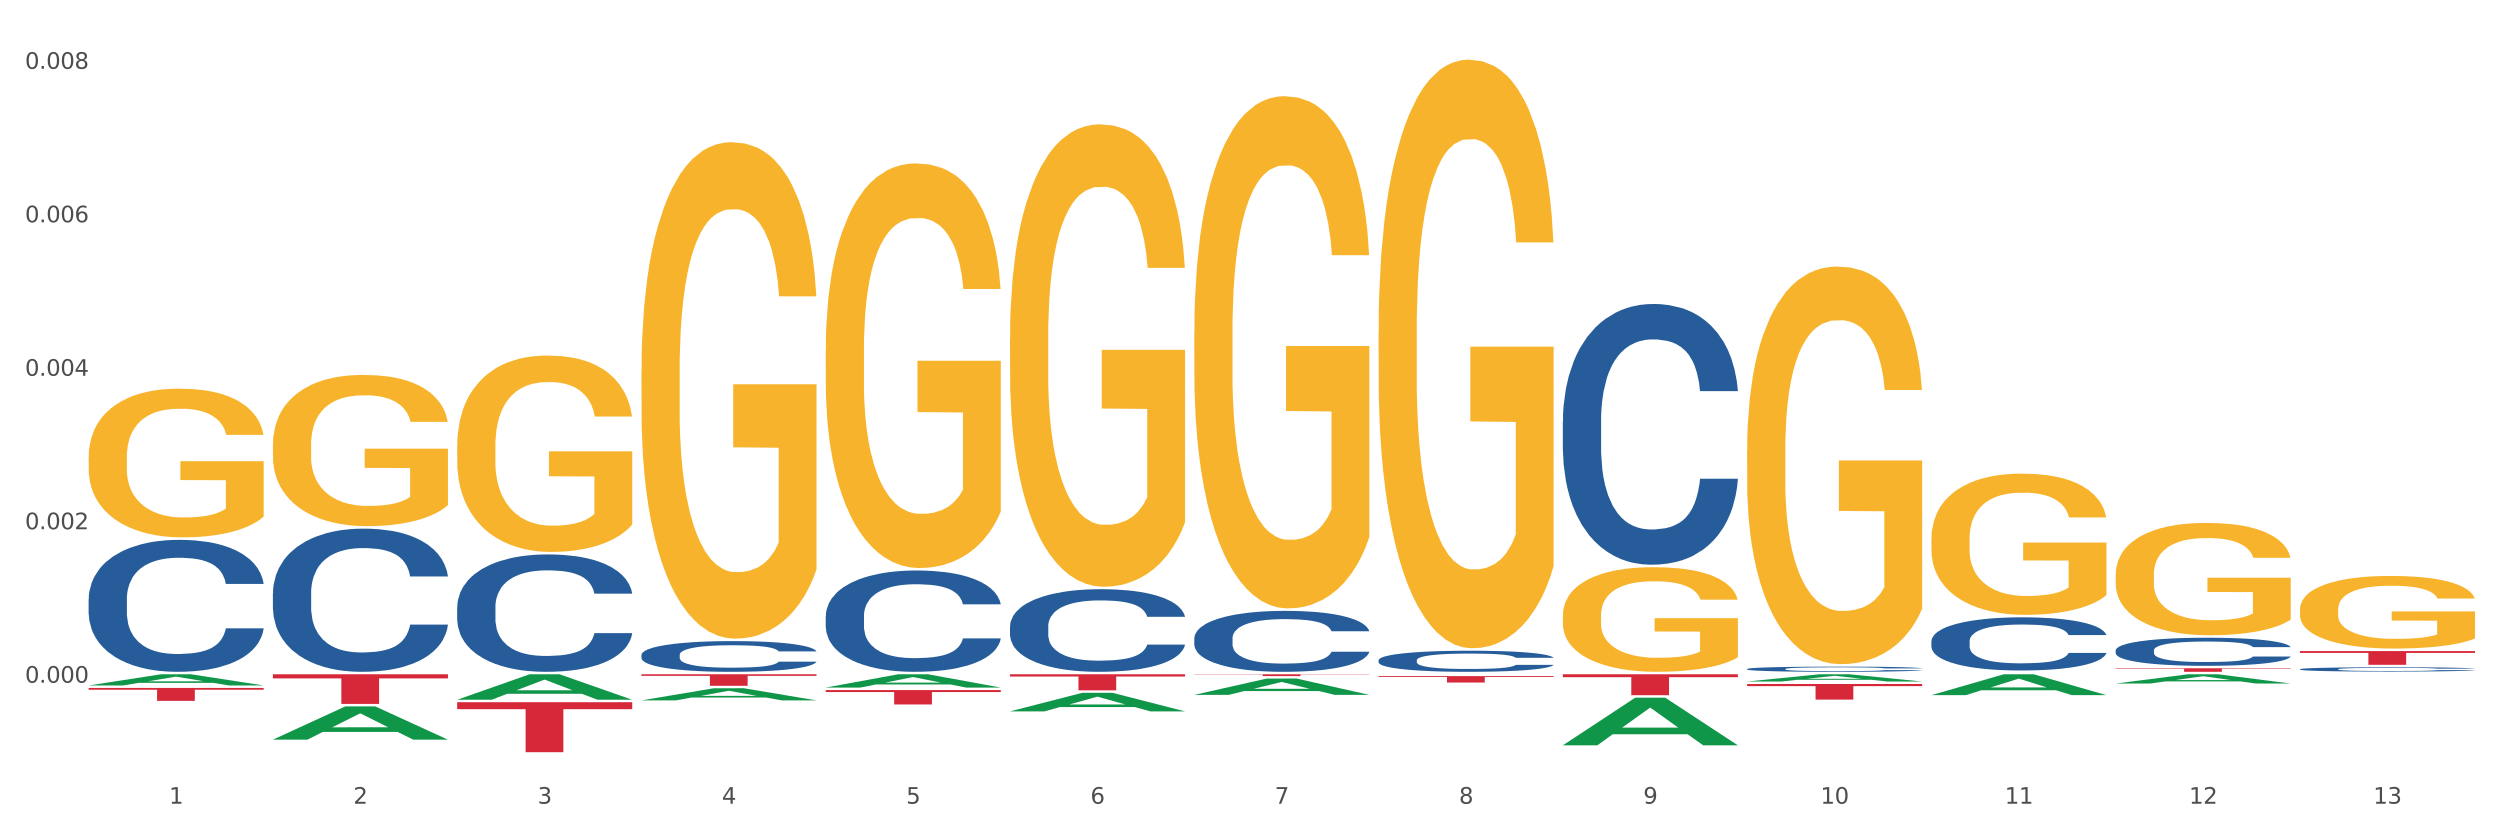 <?xml version="1.0" encoding="utf-8" standalone="no"?>
<!DOCTYPE svg PUBLIC "-//W3C//DTD SVG 1.1//EN"
  "http://www.w3.org/Graphics/SVG/1.1/DTD/svg11.dtd">
<svg xmlns:xlink="http://www.w3.org/1999/xlink" width="1080pt" height="360pt" viewBox="0 0 1080 360" xmlns="http://www.w3.org/2000/svg" version="1.1">
 <rect x="0" y="0" width="1080" height="360" fill="#333333" stroke="none"/>
 <defs>
  <style type="text/css">*{stroke-linejoin: round; stroke-linecap: butt}</style>
 </defs>
 <g id="figure_1">
  <g id="patch_1">
   <path d="M 0 360 
L 1080 360 
L 1080 0 
L 0 0 
z
" style="fill: #ffffff; stroke: #ffffff; stroke-linejoin: miter"/>
  </g>
  <g id="axes_1">
   <g id="matplotlib.axis_1">
    <g id="xtick_1">
     <g id="text_1">
      <!-- 1 -->
      <g style="fill: #4d4d4d" transform="translate(73.043 347.204) scale(0.096 -0.096)">
       <defs>
        <path id="DejaVuSans-31" d="M 794 531 
L 1825 531 
L 1825 4091 
L 703 3866 
L 703 4441 
L 1819 4666 
L 2450 4666 
L 2450 531 
L 3481 531 
L 3481 0 
L 794 0 
L 794 531 
z
" transform="scale(0.016)"/>
       </defs>
       <use xlink:href="#DejaVuSans-31"/>
      </g>
     </g>
    </g>
    <g id="xtick_2">
     <g id="text_2">
      <!-- 2 -->
      <g style="fill: #4d4d4d" transform="translate(152.65 347.204) scale(0.096 -0.096)">
       <defs>
        <path id="DejaVuSans-32" d="M 1228 531 
L 3431 531 
L 3431 0 
L 469 0 
L 469 531 
Q 828 903 1448 1529 
Q 2069 2156 2228 2338 
Q 2531 2678 2651 2914 
Q 2772 3150 2772 3378 
Q 2772 3750 2511 3984 
Q 2250 4219 1831 4219 
Q 1534 4219 1204 4116 
Q 875 4013 500 3803 
L 500 4441 
Q 881 4594 1212 4672 
Q 1544 4750 1819 4750 
Q 2544 4750 2975 4387 
Q 3406 4025 3406 3419 
Q 3406 3131 3298 2873 
Q 3191 2616 2906 2266 
Q 2828 2175 2409 1742 
Q 1991 1309 1228 531 
z
" transform="scale(0.016)"/>
       </defs>
       <use xlink:href="#DejaVuSans-32"/>
      </g>
     </g>
    </g>
    <g id="xtick_3">
     <g id="text_3">
      <!-- 3 -->
      <g style="fill: #4d4d4d" transform="translate(232.258 347.204) scale(0.096 -0.096)">
       <defs>
        <path id="DejaVuSans-33" d="M 2597 2516 
Q 3050 2419 3304 2112 
Q 3559 1806 3559 1356 
Q 3559 666 3084 287 
Q 2609 -91 1734 -91 
Q 1441 -91 1130 -33 
Q 819 25 488 141 
L 488 750 
Q 750 597 1062 519 
Q 1375 441 1716 441 
Q 2309 441 2620 675 
Q 2931 909 2931 1356 
Q 2931 1769 2642 2001 
Q 2353 2234 1838 2234 
L 1294 2234 
L 1294 2753 
L 1863 2753 
Q 2328 2753 2575 2939 
Q 2822 3125 2822 3475 
Q 2822 3834 2567 4026 
Q 2313 4219 1838 4219 
Q 1578 4219 1281 4162 
Q 984 4106 628 3988 
L 628 4550 
Q 988 4650 1302 4700 
Q 1616 4750 1894 4750 
Q 2613 4750 3031 4423 
Q 3450 4097 3450 3541 
Q 3450 3153 3228 2886 
Q 3006 2619 2597 2516 
z
" transform="scale(0.016)"/>
       </defs>
       <use xlink:href="#DejaVuSans-33"/>
      </g>
     </g>
    </g>
    <g id="xtick_4">
     <g id="text_4">
      <!-- 4 -->
      <g style="fill: #4d4d4d" transform="translate(311.865 347.204) scale(0.096 -0.096)">
       <defs>
        <path id="DejaVuSans-34" d="M 2419 4116 
L 825 1625 
L 2419 1625 
L 2419 4116 
z
M 2253 4666 
L 3047 4666 
L 3047 1625 
L 3713 1625 
L 3713 1100 
L 3047 1100 
L 3047 0 
L 2419 0 
L 2419 1100 
L 313 1100 
L 313 1709 
L 2253 4666 
z
" transform="scale(0.016)"/>
       </defs>
       <use xlink:href="#DejaVuSans-34"/>
      </g>
     </g>
    </g>
    <g id="xtick_5">
     <g id="text_5">
      <!-- 5 -->
      <g style="fill: #4d4d4d" transform="translate(391.473 347.204) scale(0.096 -0.096)">
       <defs>
        <path id="DejaVuSans-35" d="M 691 4666 
L 3169 4666 
L 3169 4134 
L 1269 4134 
L 1269 2991 
Q 1406 3038 1543 3061 
Q 1681 3084 1819 3084 
Q 2600 3084 3056 2656 
Q 3513 2228 3513 1497 
Q 3513 744 3044 326 
Q 2575 -91 1722 -91 
Q 1428 -91 1123 -41 
Q 819 9 494 109 
L 494 744 
Q 775 591 1075 516 
Q 1375 441 1709 441 
Q 2250 441 2565 725 
Q 2881 1009 2881 1497 
Q 2881 1984 2565 2268 
Q 2250 2553 1709 2553 
Q 1456 2553 1204 2497 
Q 953 2441 691 2322 
L 691 4666 
z
" transform="scale(0.016)"/>
       </defs>
       <use xlink:href="#DejaVuSans-35"/>
      </g>
     </g>
    </g>
    <g id="xtick_6">
     <g id="text_6">
      <!-- 6 -->
      <g style="fill: #4d4d4d" transform="translate(471.08 347.204) scale(0.096 -0.096)">
       <defs>
        <path id="DejaVuSans-36" d="M 2113 2584 
Q 1688 2584 1439 2293 
Q 1191 2003 1191 1497 
Q 1191 994 1439 701 
Q 1688 409 2113 409 
Q 2538 409 2786 701 
Q 3034 994 3034 1497 
Q 3034 2003 2786 2293 
Q 2538 2584 2113 2584 
z
M 3366 4563 
L 3366 3988 
Q 3128 4100 2886 4159 
Q 2644 4219 2406 4219 
Q 1781 4219 1451 3797 
Q 1122 3375 1075 2522 
Q 1259 2794 1537 2939 
Q 1816 3084 2150 3084 
Q 2853 3084 3261 2657 
Q 3669 2231 3669 1497 
Q 3669 778 3244 343 
Q 2819 -91 2113 -91 
Q 1303 -91 875 529 
Q 447 1150 447 2328 
Q 447 3434 972 4092 
Q 1497 4750 2381 4750 
Q 2619 4750 2861 4703 
Q 3103 4656 3366 4563 
z
" transform="scale(0.016)"/>
       </defs>
       <use xlink:href="#DejaVuSans-36"/>
      </g>
     </g>
    </g>
    <g id="xtick_7">
     <g id="text_7">
      <!-- 7 -->
      <g style="fill: #4d4d4d" transform="translate(550.688 347.204) scale(0.096 -0.096)">
       <defs>
        <path id="DejaVuSans-37" d="M 525 4666 
L 3525 4666 
L 3525 4397 
L 1831 0 
L 1172 0 
L 2766 4134 
L 525 4134 
L 525 4666 
z
" transform="scale(0.016)"/>
       </defs>
       <use xlink:href="#DejaVuSans-37"/>
      </g>
     </g>
    </g>
    <g id="xtick_8">
     <g id="text_8">
      <!-- 8 -->
      <g style="fill: #4d4d4d" transform="translate(630.295 347.204) scale(0.096 -0.096)">
       <defs>
        <path id="DejaVuSans-38" d="M 2034 2216 
Q 1584 2216 1326 1975 
Q 1069 1734 1069 1313 
Q 1069 891 1326 650 
Q 1584 409 2034 409 
Q 2484 409 2743 651 
Q 3003 894 3003 1313 
Q 3003 1734 2745 1975 
Q 2488 2216 2034 2216 
z
M 1403 2484 
Q 997 2584 770 2862 
Q 544 3141 544 3541 
Q 544 4100 942 4425 
Q 1341 4750 2034 4750 
Q 2731 4750 3128 4425 
Q 3525 4100 3525 3541 
Q 3525 3141 3298 2862 
Q 3072 2584 2669 2484 
Q 3125 2378 3379 2068 
Q 3634 1759 3634 1313 
Q 3634 634 3220 271 
Q 2806 -91 2034 -91 
Q 1263 -91 848 271 
Q 434 634 434 1313 
Q 434 1759 690 2068 
Q 947 2378 1403 2484 
z
M 1172 3481 
Q 1172 3119 1398 2916 
Q 1625 2713 2034 2713 
Q 2441 2713 2670 2916 
Q 2900 3119 2900 3481 
Q 2900 3844 2670 4047 
Q 2441 4250 2034 4250 
Q 1625 4250 1398 4047 
Q 1172 3844 1172 3481 
z
" transform="scale(0.016)"/>
       </defs>
       <use xlink:href="#DejaVuSans-38"/>
      </g>
     </g>
    </g>
    <g id="xtick_9">
     <g id="text_9">
      <!-- 9 -->
      <g style="fill: #4d4d4d" transform="translate(709.902 347.204) scale(0.096 -0.096)">
       <defs>
        <path id="DejaVuSans-39" d="M 703 97 
L 703 672 
Q 941 559 1184 500 
Q 1428 441 1663 441 
Q 2288 441 2617 861 
Q 2947 1281 2994 2138 
Q 2813 1869 2534 1725 
Q 2256 1581 1919 1581 
Q 1219 1581 811 2004 
Q 403 2428 403 3163 
Q 403 3881 828 4315 
Q 1253 4750 1959 4750 
Q 2769 4750 3195 4129 
Q 3622 3509 3622 2328 
Q 3622 1225 3098 567 
Q 2575 -91 1691 -91 
Q 1453 -91 1209 -44 
Q 966 3 703 97 
z
M 1959 2075 
Q 2384 2075 2632 2365 
Q 2881 2656 2881 3163 
Q 2881 3666 2632 3958 
Q 2384 4250 1959 4250 
Q 1534 4250 1286 3958 
Q 1038 3666 1038 3163 
Q 1038 2656 1286 2365 
Q 1534 2075 1959 2075 
z
" transform="scale(0.016)"/>
       </defs>
       <use xlink:href="#DejaVuSans-39"/>
      </g>
     </g>
    </g>
    <g id="xtick_10">
     <g id="text_10">
      <!-- 10 -->
      <g style="fill: #4d4d4d" transform="translate(786.456 347.204) scale(0.096 -0.096)">
       <defs>
        <path id="DejaVuSans-30" d="M 2034 4250 
Q 1547 4250 1301 3770 
Q 1056 3291 1056 2328 
Q 1056 1369 1301 889 
Q 1547 409 2034 409 
Q 2525 409 2770 889 
Q 3016 1369 3016 2328 
Q 3016 3291 2770 3770 
Q 2525 4250 2034 4250 
z
M 2034 4750 
Q 2819 4750 3233 4129 
Q 3647 3509 3647 2328 
Q 3647 1150 3233 529 
Q 2819 -91 2034 -91 
Q 1250 -91 836 529 
Q 422 1150 422 2328 
Q 422 3509 836 4129 
Q 1250 4750 2034 4750 
z
" transform="scale(0.016)"/>
       </defs>
       <use xlink:href="#DejaVuSans-31"/>
       <use xlink:href="#DejaVuSans-30" transform="translate(63.623 0)"/>
      </g>
     </g>
    </g>
    <g id="xtick_11">
     <g id="text_11">
      <!-- 11 -->
      <g style="fill: #4d4d4d" transform="translate(866.063 347.204) scale(0.096 -0.096)">
       <use xlink:href="#DejaVuSans-31"/>
       <use xlink:href="#DejaVuSans-31" transform="translate(63.623 0)"/>
      </g>
     </g>
    </g>
    <g id="xtick_12">
     <g id="text_12">
      <!-- 12 -->
      <g style="fill: #4d4d4d" transform="translate(945.671 347.204) scale(0.096 -0.096)">
       <use xlink:href="#DejaVuSans-31"/>
       <use xlink:href="#DejaVuSans-32" transform="translate(63.623 0)"/>
      </g>
     </g>
    </g>
    <g id="xtick_13">
     <g id="text_13">
      <!-- 13 -->
      <g style="fill: #4d4d4d" transform="translate(1025.278 347.204) scale(0.096 -0.096)">
       <use xlink:href="#DejaVuSans-31"/>
       <use xlink:href="#DejaVuSans-33" transform="translate(63.623 0)"/>
      </g>
     </g>
    </g>
    <g id="xtick_14"/>
    <g id="xtick_15"/>
    <g id="xtick_16"/>
    <g id="xtick_17"/>
    <g id="xtick_18"/>
    <g id="xtick_19"/>
    <g id="xtick_20"/>
    <g id="xtick_21"/>
    <g id="xtick_22"/>
    <g id="xtick_23"/>
    <g id="xtick_24"/>
    <g id="xtick_25"/>
   </g>
   <g id="matplotlib.axis_2">
    <g id="ytick_1">
     <g id="text_14">
      <!-- 0.000 -->
      <g style="fill: #4d4d4d" transform="translate(10.8 294.932) scale(0.096 -0.096)">
       <defs>
        <path id="DejaVuSans-2e" d="M 684 794 
L 1344 794 
L 1344 0 
L 684 0 
L 684 794 
z
" transform="scale(0.016)"/>
       </defs>
       <use xlink:href="#DejaVuSans-30"/>
       <use xlink:href="#DejaVuSans-2e" transform="translate(63.623 0)"/>
       <use xlink:href="#DejaVuSans-30" transform="translate(95.41 0)"/>
       <use xlink:href="#DejaVuSans-30" transform="translate(159.033 0)"/>
       <use xlink:href="#DejaVuSans-30" transform="translate(222.656 0)"/>
      </g>
     </g>
    </g>
    <g id="ytick_2">
     <g id="text_15">
      <!-- 0.002 -->
      <g style="fill: #4d4d4d" transform="translate(10.8 228.632) scale(0.096 -0.096)">
       <use xlink:href="#DejaVuSans-30"/>
       <use xlink:href="#DejaVuSans-2e" transform="translate(63.623 0)"/>
       <use xlink:href="#DejaVuSans-30" transform="translate(95.41 0)"/>
       <use xlink:href="#DejaVuSans-30" transform="translate(159.033 0)"/>
       <use xlink:href="#DejaVuSans-32" transform="translate(222.656 0)"/>
      </g>
     </g>
    </g>
    <g id="ytick_3">
     <g id="text_16">
      <!-- 0.004 -->
      <g style="fill: #4d4d4d" transform="translate(10.8 162.332) scale(0.096 -0.096)">
       <use xlink:href="#DejaVuSans-30"/>
       <use xlink:href="#DejaVuSans-2e" transform="translate(63.623 0)"/>
       <use xlink:href="#DejaVuSans-30" transform="translate(95.41 0)"/>
       <use xlink:href="#DejaVuSans-30" transform="translate(159.033 0)"/>
       <use xlink:href="#DejaVuSans-34" transform="translate(222.656 0)"/>
      </g>
     </g>
    </g>
    <g id="ytick_4">
     <g id="text_17">
      <!-- 0.006 -->
      <g style="fill: #4d4d4d" transform="translate(10.8 96.033) scale(0.096 -0.096)">
       <use xlink:href="#DejaVuSans-30"/>
       <use xlink:href="#DejaVuSans-2e" transform="translate(63.623 0)"/>
       <use xlink:href="#DejaVuSans-30" transform="translate(95.41 0)"/>
       <use xlink:href="#DejaVuSans-30" transform="translate(159.033 0)"/>
       <use xlink:href="#DejaVuSans-36" transform="translate(222.656 0)"/>
      </g>
     </g>
    </g>
    <g id="ytick_5">
     <g id="text_18">
      <!-- 0.008 -->
      <g style="fill: #4d4d4d" transform="translate(10.8 29.733) scale(0.096 -0.096)">
       <use xlink:href="#DejaVuSans-30"/>
       <use xlink:href="#DejaVuSans-2e" transform="translate(63.623 0)"/>
       <use xlink:href="#DejaVuSans-30" transform="translate(95.41 0)"/>
       <use xlink:href="#DejaVuSans-30" transform="translate(159.033 0)"/>
       <use xlink:href="#DejaVuSans-38" transform="translate(222.656 0)"/>
      </g>
     </g>
    </g>
    <g id="ytick_6"/>
    <g id="ytick_7"/>
    <g id="ytick_8"/>
    <g id="ytick_9"/>
    <g id="ytick_10"/>
   </g>
   <g id="PolyCollection_1">
    <path d="M 38.283 296.116 
L 38.361 296.111 
L 69.547 291.289 
L 82.49 291.285 
L 113.91 296.125 
L 98.941 296.125 
L 92.158 294.998 
L 59.958 294.998 
L 59.724 295.016 
L 53.175 296.125 
L 38.283 296.125 
L 38.283 296.116 
L 64.012 294.325 
L 88.103 294.321 
L 76.175 292.316 
L 76.019 292.307 
L 75.863 292.321 
L 63.934 294.321 
L 64.012 294.325 
L 38.283 296.116 
z
" clip-path="url(#pbc1511b994)" style="fill: #109648"/>
    <path d="M 356.713 266.119 
L 356.802 266.079 
L 356.802 264.96 
L 357.071 263.441 
L 358.054 260.643 
L 359.305 258.525 
L 361.451 256.046 
L 362.613 255.007 
L 364.133 253.848 
L 367.261 251.969 
L 370.837 250.37 
L 373.34 249.491 
L 375.217 248.931 
L 379.419 247.932 
L 381.833 247.492 
L 384.336 247.132 
L 386.481 246.893 
L 390.057 246.613 
L 392.917 246.493 
L 396.225 246.453 
L 398.996 246.493 
L 402.661 246.653 
L 408.025 247.132 
L 410.081 247.412 
L 412.852 247.892 
L 415.713 248.531 
L 418.037 249.171 
L 420.719 250.09 
L 423.49 251.29 
L 426.172 252.808 
L 428.049 254.208 
L 429.569 255.686 
L 430.91 257.485 
L 431.893 259.444 
L 432.34 261.083 
L 415.981 261.083 
L 415.534 259.604 
L 414.64 258.005 
L 413.746 256.926 
L 412.763 256.046 
L 411.243 255.047 
L 409.902 254.407 
L 407.667 253.648 
L 405.611 253.168 
L 403.913 252.888 
L 401.857 252.649 
L 397.477 252.409 
L 394.348 252.409 
L 392.381 252.489 
L 389.967 252.689 
L 387.911 252.968 
L 385.498 253.448 
L 383.62 253.968 
L 381.743 254.647 
L 380.67 255.127 
L 379.061 256.006 
L 377.989 256.726 
L 376.558 257.965 
L 375.754 258.844 
L 374.324 261.123 
L 373.698 262.802 
L 373.43 263.961 
L 373.251 265.24 
L 373.251 271.476 
L 373.787 274.274 
L 374.234 275.473 
L 374.949 276.832 
L 376.29 278.591 
L 378.257 280.31 
L 380.313 281.549 
L 382.011 282.308 
L 383.62 282.868 
L 385.23 283.307 
L 387.196 283.707 
L 388.805 283.947 
L 391.219 284.187 
L 394.08 284.307 
L 396.314 284.307 
L 400.873 284.107 
L 402.93 283.907 
L 404.896 283.627 
L 407.042 283.188 
L 408.74 282.708 
L 409.723 282.348 
L 411.333 281.589 
L 412.584 280.789 
L 413.657 279.87 
L 414.372 279.07 
L 415.176 277.871 
L 415.802 276.512 
L 415.981 275.793 
L 432.34 275.793 
L 431.983 277.232 
L 431.357 278.631 
L 430.105 280.509 
L 429.122 281.589 
L 427.602 282.908 
L 425.993 284.027 
L 423.758 285.266 
L 421.702 286.185 
L 419.557 286.985 
L 417.233 287.704 
L 413.031 288.704 
L 411.511 288.984 
L 408.293 289.463 
L 405.79 289.743 
L 402.125 290.023 
L 398.37 290.183 
L 394.437 290.223 
L 390.951 290.143 
L 387.107 289.903 
L 384.693 289.663 
L 382.011 289.303 
L 378.883 288.744 
L 375.933 288.064 
L 373.161 287.265 
L 370.569 286.345 
L 368.155 285.306 
L 365.027 283.587 
L 362.702 281.908 
L 361.004 280.349 
L 359.842 279.03 
L 358.68 277.352 
L 358.054 276.192 
L 357.071 273.394 
L 356.713 270.796 
L 356.713 266.119 
z
" clip-path="url(#pbc1511b994)" style="fill: #255c99"/>
    <path d="M 277.105 282.917 
L 277.195 282.905 
L 277.195 282.566 
L 277.463 282.105 
L 278.446 281.257 
L 279.698 280.615 
L 281.843 279.864 
L 283.005 279.549 
L 284.525 279.198 
L 287.654 278.628 
L 291.23 278.144 
L 293.733 277.877 
L 295.61 277.708 
L 299.811 277.405 
L 302.225 277.271 
L 304.728 277.162 
L 306.874 277.09 
L 310.449 277.005 
L 313.31 276.969 
L 316.618 276.956 
L 319.389 276.969 
L 323.054 277.017 
L 328.417 277.162 
L 330.474 277.247 
L 333.245 277.393 
L 336.105 277.586 
L 338.43 277.78 
L 341.111 278.059 
L 343.883 278.422 
L 346.564 278.883 
L 348.442 279.307 
L 349.961 279.755 
L 351.302 280.3 
L 352.286 280.894 
L 352.733 281.391 
L 336.374 281.391 
L 335.927 280.942 
L 335.033 280.458 
L 334.139 280.131 
L 333.155 279.864 
L 331.636 279.561 
L 330.295 279.367 
L 328.06 279.137 
L 326.004 278.992 
L 324.305 278.907 
L 322.249 278.834 
L 317.869 278.762 
L 314.74 278.762 
L 312.774 278.786 
L 310.36 278.846 
L 308.304 278.931 
L 305.89 279.077 
L 304.013 279.234 
L 302.136 279.44 
L 301.063 279.585 
L 299.454 279.852 
L 298.381 280.07 
L 296.951 280.446 
L 296.146 280.712 
L 294.716 281.403 
L 294.09 281.912 
L 293.822 282.263 
L 293.643 282.651 
L 293.643 284.541 
L 294.18 285.389 
L 294.627 285.752 
L 295.342 286.164 
L 296.683 286.697 
L 298.649 287.218 
L 300.705 287.594 
L 302.404 287.824 
L 304.013 287.993 
L 305.622 288.127 
L 307.589 288.248 
L 309.198 288.321 
L 311.611 288.393 
L 314.472 288.43 
L 316.707 288.43 
L 321.266 288.369 
L 323.322 288.308 
L 325.289 288.224 
L 327.434 288.09 
L 329.133 287.945 
L 330.116 287.836 
L 331.725 287.606 
L 332.977 287.363 
L 334.049 287.085 
L 334.764 286.843 
L 335.569 286.479 
L 336.195 286.067 
L 336.374 285.849 
L 352.733 285.849 
L 352.375 286.285 
L 351.749 286.709 
L 350.498 287.279 
L 349.514 287.606 
L 347.995 288.006 
L 346.386 288.345 
L 344.151 288.72 
L 342.095 288.999 
L 339.949 289.241 
L 337.625 289.459 
L 333.424 289.762 
L 331.904 289.847 
L 328.686 289.992 
L 326.183 290.077 
L 322.517 290.162 
L 318.763 290.211 
L 314.83 290.223 
L 311.343 290.198 
L 307.499 290.126 
L 305.086 290.053 
L 302.404 289.944 
L 299.275 289.774 
L 296.325 289.568 
L 293.554 289.326 
L 290.962 289.047 
L 288.548 288.733 
L 285.419 288.212 
L 283.095 287.703 
L 281.396 287.23 
L 280.234 286.83 
L 279.072 286.322 
L 278.446 285.97 
L 277.463 285.122 
L 277.105 284.335 
L 277.105 282.917 
z
" clip-path="url(#pbc1511b994)" style="fill: #255c99"/>
    <path d="M 197.498 262.295 
L 197.587 262.249 
L 197.587 260.952 
L 197.856 259.192 
L 198.839 255.95 
L 200.09 253.495 
L 202.236 250.624 
L 203.398 249.42 
L 204.918 248.076 
L 208.046 245.9 
L 211.622 244.047 
L 214.125 243.028 
L 216.002 242.38 
L 220.204 241.222 
L 222.618 240.712 
L 225.121 240.296 
L 227.266 240.018 
L 230.842 239.693 
L 233.702 239.555 
L 237.01 239.508 
L 239.781 239.555 
L 243.446 239.74 
L 248.81 240.296 
L 250.866 240.62 
L 253.637 241.176 
L 256.498 241.917 
L 258.822 242.658 
L 261.504 243.723 
L 264.275 245.112 
L 266.957 246.872 
L 268.834 248.493 
L 270.354 250.207 
L 271.695 252.291 
L 272.678 254.56 
L 273.125 256.459 
L 256.766 256.459 
L 256.319 254.746 
L 255.425 252.893 
L 254.531 251.643 
L 253.548 250.624 
L 252.028 249.466 
L 250.687 248.725 
L 248.452 247.845 
L 246.396 247.289 
L 244.698 246.965 
L 242.642 246.687 
L 238.262 246.409 
L 235.133 246.409 
L 233.166 246.502 
L 230.752 246.733 
L 228.696 247.057 
L 226.283 247.613 
L 224.406 248.215 
L 222.528 249.003 
L 221.456 249.558 
L 219.846 250.577 
L 218.774 251.411 
L 217.343 252.847 
L 216.539 253.866 
L 215.109 256.506 
L 214.483 258.451 
L 214.215 259.794 
L 214.036 261.276 
L 214.036 268.501 
L 214.572 271.743 
L 215.019 273.133 
L 215.734 274.707 
L 217.075 276.745 
L 219.042 278.737 
L 221.098 280.172 
L 222.796 281.052 
L 224.406 281.701 
L 226.015 282.21 
L 227.981 282.673 
L 229.59 282.951 
L 232.004 283.229 
L 234.865 283.368 
L 237.099 283.368 
L 241.658 283.137 
L 243.715 282.905 
L 245.681 282.581 
L 247.827 282.071 
L 249.525 281.516 
L 250.508 281.099 
L 252.118 280.219 
L 253.369 279.292 
L 254.442 278.227 
L 255.157 277.301 
L 255.961 275.911 
L 256.587 274.337 
L 256.766 273.503 
L 273.125 273.503 
L 272.768 275.17 
L 272.142 276.791 
L 270.89 278.968 
L 269.907 280.219 
L 268.387 281.747 
L 266.778 283.044 
L 264.543 284.48 
L 262.487 285.545 
L 260.342 286.471 
L 258.018 287.305 
L 253.816 288.463 
L 252.296 288.787 
L 249.078 289.343 
L 246.575 289.667 
L 242.91 289.991 
L 239.155 290.176 
L 235.222 290.223 
L 231.736 290.13 
L 227.892 289.852 
L 225.478 289.574 
L 222.796 289.157 
L 219.668 288.509 
L 216.718 287.722 
L 213.946 286.795 
L 211.354 285.73 
L 208.94 284.526 
L 205.812 282.534 
L 203.487 280.589 
L 201.789 278.783 
L 200.627 277.255 
L 199.465 275.309 
L 198.839 273.966 
L 197.856 270.724 
L 197.498 267.714 
L 197.498 262.295 
z
" clip-path="url(#pbc1511b994)" style="fill: #255c99"/>
    <path d="M 117.89 256.16 
L 117.98 256.104 
L 117.98 254.522 
L 118.248 252.376 
L 119.231 248.421 
L 120.483 245.428 
L 122.628 241.925 
L 123.79 240.457 
L 125.31 238.818 
L 128.439 236.164 
L 132.015 233.904 
L 134.518 232.661 
L 136.395 231.87 
L 140.597 230.458 
L 143.01 229.837 
L 145.513 229.328 
L 147.659 228.99 
L 151.234 228.594 
L 154.095 228.425 
L 157.403 228.368 
L 160.174 228.425 
L 163.839 228.651 
L 169.203 229.328 
L 171.259 229.724 
L 174.03 230.402 
L 176.89 231.306 
L 179.215 232.209 
L 181.896 233.509 
L 184.668 235.203 
L 187.349 237.35 
L 189.227 239.327 
L 190.746 241.417 
L 192.087 243.959 
L 193.071 246.727 
L 193.518 249.043 
L 177.159 249.043 
L 176.712 246.953 
L 175.818 244.693 
L 174.924 243.168 
L 173.94 241.925 
L 172.421 240.513 
L 171.08 239.609 
L 168.845 238.536 
L 166.789 237.858 
L 165.09 237.463 
L 163.034 237.124 
L 158.654 236.785 
L 155.525 236.785 
L 153.559 236.898 
L 151.145 237.18 
L 149.089 237.576 
L 146.675 238.254 
L 144.798 238.988 
L 142.921 239.948 
L 141.848 240.626 
L 140.239 241.869 
L 139.166 242.886 
L 137.736 244.637 
L 136.931 245.879 
L 135.501 249.099 
L 134.875 251.472 
L 134.607 253.11 
L 134.428 254.918 
L 134.428 263.73 
L 134.965 267.684 
L 135.412 269.379 
L 136.127 271.299 
L 137.468 273.785 
L 139.434 276.214 
L 141.49 277.965 
L 143.189 279.038 
L 144.798 279.829 
L 146.407 280.45 
L 148.374 281.015 
L 149.983 281.354 
L 152.396 281.693 
L 155.257 281.862 
L 157.492 281.862 
L 162.051 281.58 
L 164.107 281.298 
L 166.074 280.902 
L 168.219 280.281 
L 169.918 279.603 
L 170.901 279.095 
L 172.51 278.021 
L 173.762 276.891 
L 174.834 275.592 
L 175.549 274.462 
L 176.354 272.768 
L 176.98 270.847 
L 177.159 269.83 
L 193.518 269.83 
L 193.16 271.864 
L 192.534 273.841 
L 191.283 276.496 
L 190.299 278.021 
L 188.78 279.885 
L 187.171 281.467 
L 184.936 283.218 
L 182.88 284.517 
L 180.734 285.647 
L 178.41 286.664 
L 174.209 288.076 
L 172.689 288.472 
L 169.471 289.149 
L 166.968 289.545 
L 163.303 289.94 
L 159.548 290.166 
L 155.615 290.223 
L 152.128 290.11 
L 148.284 289.771 
L 145.871 289.432 
L 143.189 288.923 
L 140.06 288.133 
L 137.11 287.172 
L 134.339 286.043 
L 131.747 284.743 
L 129.333 283.275 
L 126.204 280.846 
L 123.88 278.473 
L 122.181 276.27 
L 121.019 274.406 
L 119.857 272.033 
L 119.231 270.395 
L 118.248 266.441 
L 117.89 262.769 
L 117.89 256.16 
z
" clip-path="url(#pbc1511b994)" style="fill: #255c99"/>
    <path d="M 38.283 258.831 
L 38.372 258.779 
L 38.372 257.321 
L 38.641 255.343 
L 39.624 251.698 
L 40.875 248.939 
L 43.021 245.712 
L 44.183 244.358 
L 45.703 242.848 
L 48.831 240.401 
L 52.407 238.319 
L 54.91 237.174 
L 56.788 236.445 
L 60.989 235.143 
L 63.403 234.571 
L 65.906 234.102 
L 68.051 233.79 
L 71.627 233.425 
L 74.487 233.269 
L 77.795 233.217 
L 80.566 233.269 
L 84.231 233.477 
L 89.595 234.102 
L 91.651 234.467 
L 94.422 235.091 
L 97.283 235.924 
L 99.607 236.757 
L 102.289 237.955 
L 105.06 239.516 
L 107.742 241.495 
L 109.619 243.317 
L 111.139 245.243 
L 112.48 247.586 
L 113.463 250.137 
L 113.91 252.271 
L 97.551 252.271 
L 97.104 250.345 
L 96.21 248.262 
L 95.316 246.857 
L 94.333 245.712 
L 92.813 244.41 
L 91.472 243.577 
L 89.237 242.588 
L 87.181 241.963 
L 85.483 241.599 
L 83.427 241.286 
L 79.047 240.974 
L 75.918 240.974 
L 73.951 241.078 
L 71.537 241.339 
L 69.481 241.703 
L 67.068 242.328 
L 65.191 243.004 
L 63.313 243.889 
L 62.241 244.514 
L 60.631 245.659 
L 59.559 246.597 
L 58.128 248.21 
L 57.324 249.356 
L 55.894 252.323 
L 55.268 254.51 
L 55 256.019 
L 54.821 257.685 
L 54.821 265.807 
L 55.357 269.451 
L 55.804 271.013 
L 56.519 272.783 
L 57.86 275.073 
L 59.827 277.312 
L 61.883 278.926 
L 63.581 279.915 
L 65.191 280.644 
L 66.8 281.216 
L 68.766 281.737 
L 70.375 282.049 
L 72.789 282.362 
L 75.65 282.518 
L 77.884 282.518 
L 82.444 282.258 
L 84.5 281.997 
L 86.466 281.633 
L 88.612 281.06 
L 90.31 280.435 
L 91.293 279.967 
L 92.903 278.978 
L 94.154 277.937 
L 95.227 276.739 
L 95.942 275.698 
L 96.747 274.136 
L 97.372 272.366 
L 97.551 271.429 
L 113.91 271.429 
L 113.553 273.303 
L 112.927 275.125 
L 111.675 277.572 
L 110.692 278.978 
L 109.172 280.696 
L 107.563 282.153 
L 105.328 283.767 
L 103.272 284.965 
L 101.127 286.006 
L 98.803 286.943 
L 94.601 288.244 
L 93.081 288.609 
L 89.863 289.234 
L 87.36 289.598 
L 83.695 289.962 
L 79.94 290.171 
L 76.007 290.223 
L 72.521 290.119 
L 68.677 289.806 
L 66.263 289.494 
L 63.581 289.025 
L 60.453 288.296 
L 57.503 287.411 
L 54.731 286.37 
L 52.139 285.173 
L 49.725 283.819 
L 46.597 281.581 
L 44.272 279.394 
L 42.574 277.364 
L 41.412 275.646 
L 40.25 273.459 
L 39.624 271.95 
L 38.641 268.305 
L 38.283 264.922 
L 38.283 258.831 
z
" clip-path="url(#pbc1511b994)" style="fill: #255c99"/>
    <path d="M 38.283 297.187 
L 113.91 297.187 
L 113.91 297.964 
L 84.161 297.969 
L 84.161 302.781 
L 67.853 302.781 
L 67.853 297.969 
L 38.283 297.964 
L 38.283 297.192 
L 38.283 297.187 
z
" clip-path="url(#pbc1511b994)" style="fill: #d62839"/>
    <path d="M 117.89 291.285 
L 193.518 291.285 
L 193.518 293.065 
L 163.769 293.078 
L 163.769 304.099 
L 147.46 304.099 
L 147.46 293.078 
L 117.89 293.065 
L 117.89 291.297 
L 117.89 291.285 
z
" clip-path="url(#pbc1511b994)" style="fill: #d62839"/>
    <path d="M 197.498 303.359 
L 273.125 303.359 
L 273.125 306.359 
L 243.376 306.38 
L 243.376 324.95 
L 227.068 324.95 
L 227.068 306.38 
L 197.498 306.359 
L 197.498 303.379 
L 197.498 303.359 
z
" clip-path="url(#pbc1511b994)" style="fill: #d62839"/>
    <path d="M 277.105 291.285 
L 352.733 291.285 
L 352.733 291.975 
L 322.984 291.98 
L 322.984 296.254 
L 306.675 296.254 
L 306.675 291.98 
L 277.105 291.975 
L 277.105 291.289 
L 277.105 291.285 
z
" clip-path="url(#pbc1511b994)" style="fill: #d62839"/>
    <path d="M 356.713 298.096 
L 432.34 298.096 
L 432.34 298.963 
L 402.591 298.969 
L 402.591 304.336 
L 386.283 304.336 
L 386.283 298.969 
L 356.713 298.963 
L 356.713 298.102 
L 356.713 298.096 
z
" clip-path="url(#pbc1511b994)" style="fill: #d62839"/>
    <path d="M 436.32 291.285 
L 511.948 291.285 
L 511.948 292.248 
L 482.199 292.255 
L 482.199 298.218 
L 465.89 298.218 
L 465.89 292.255 
L 436.32 292.248 
L 436.32 291.291 
L 436.32 291.285 
z
" clip-path="url(#pbc1511b994)" style="fill: #d62839"/>
    <path d="M 515.928 291.285 
L 591.555 291.285 
L 591.555 291.395 
L 561.806 291.395 
L 561.806 292.076 
L 545.498 292.076 
L 545.498 291.395 
L 515.928 291.395 
L 515.928 291.286 
L 515.928 291.285 
z
" clip-path="url(#pbc1511b994)" style="fill: #d62839"/>
    <path d="M 595.535 292.089 
L 671.163 292.089 
L 671.163 292.472 
L 641.413 292.475 
L 641.413 294.851 
L 625.105 294.851 
L 625.105 292.475 
L 595.535 292.472 
L 595.535 292.091 
L 595.535 292.089 
z
" clip-path="url(#pbc1511b994)" style="fill: #d62839"/>
    <path d="M 675.143 291.285 
L 750.77 291.285 
L 750.77 292.54 
L 721.021 292.549 
L 721.021 300.319 
L 704.713 300.319 
L 704.713 292.549 
L 675.143 292.54 
L 675.143 291.293 
L 675.143 291.285 
z
" clip-path="url(#pbc1511b994)" style="fill: #d62839"/>
    <path d="M 754.75 295.478 
L 830.378 295.478 
L 830.378 296.416 
L 800.628 296.422 
L 800.628 302.222 
L 784.32 302.222 
L 784.32 296.422 
L 754.75 296.416 
L 754.75 295.485 
L 754.75 295.478 
z
" clip-path="url(#pbc1511b994)" style="fill: #d62839"/>
    <path d="M 436.32 270.569 
L 436.41 270.536 
L 436.41 269.624 
L 436.678 268.385 
L 437.661 266.104 
L 438.913 264.376 
L 441.058 262.355 
L 442.22 261.508 
L 443.74 260.563 
L 446.869 259.031 
L 450.445 257.727 
L 452.948 257.01 
L 454.825 256.554 
L 459.026 255.739 
L 461.44 255.38 
L 463.943 255.087 
L 466.089 254.891 
L 469.664 254.663 
L 472.525 254.565 
L 475.832 254.533 
L 478.604 254.565 
L 482.269 254.696 
L 487.632 255.087 
L 489.689 255.315 
L 492.46 255.706 
L 495.32 256.228 
L 497.645 256.749 
L 500.326 257.499 
L 503.098 258.477 
L 505.779 259.715 
L 507.657 260.856 
L 509.176 262.062 
L 510.517 263.529 
L 511.501 265.126 
L 511.948 266.462 
L 495.589 266.462 
L 495.142 265.256 
L 494.248 263.952 
L 493.354 263.072 
L 492.37 262.355 
L 490.851 261.54 
L 489.51 261.019 
L 487.275 260.4 
L 485.219 260.009 
L 483.52 259.78 
L 481.464 259.585 
L 477.084 259.389 
L 473.955 259.389 
L 471.989 259.454 
L 469.575 259.617 
L 467.519 259.846 
L 465.105 260.237 
L 463.228 260.66 
L 461.351 261.215 
L 460.278 261.606 
L 458.669 262.323 
L 457.596 262.909 
L 456.166 263.92 
L 455.361 264.637 
L 453.931 266.495 
L 453.305 267.864 
L 453.037 268.809 
L 452.858 269.852 
L 452.858 274.936 
L 453.395 277.218 
L 453.842 278.196 
L 454.557 279.304 
L 455.898 280.738 
L 457.864 282.14 
L 459.92 283.15 
L 461.619 283.769 
L 463.228 284.225 
L 464.837 284.584 
L 466.804 284.91 
L 468.413 285.106 
L 470.826 285.301 
L 473.687 285.399 
L 475.922 285.399 
L 480.481 285.236 
L 482.537 285.073 
L 484.504 284.845 
L 486.649 284.486 
L 488.348 284.095 
L 489.331 283.802 
L 490.94 283.182 
L 492.192 282.531 
L 493.264 281.781 
L 493.979 281.129 
L 494.784 280.151 
L 495.41 279.043 
L 495.589 278.456 
L 511.948 278.456 
L 511.59 279.63 
L 510.964 280.771 
L 509.713 282.302 
L 508.729 283.182 
L 507.21 284.258 
L 505.601 285.171 
L 503.366 286.181 
L 501.31 286.931 
L 499.164 287.583 
L 496.84 288.169 
L 492.639 288.984 
L 491.119 289.212 
L 487.901 289.603 
L 485.398 289.832 
L 481.732 290.06 
L 477.978 290.19 
L 474.045 290.223 
L 470.558 290.157 
L 466.714 289.962 
L 464.301 289.766 
L 461.619 289.473 
L 458.49 289.017 
L 455.54 288.463 
L 452.769 287.811 
L 450.176 287.061 
L 447.763 286.214 
L 444.634 284.812 
L 442.31 283.443 
L 440.611 282.172 
L 439.449 281.097 
L 438.287 279.728 
L 437.661 278.782 
L 436.678 276.501 
L 436.32 274.382 
L 436.32 270.569 
z
" clip-path="url(#pbc1511b994)" style="fill: #255c99"/>
    <path d="M 515.928 275.725 
L 516.017 275.701 
L 516.017 275.028 
L 516.286 274.114 
L 517.269 272.432 
L 518.52 271.157 
L 520.666 269.667 
L 521.828 269.042 
L 523.348 268.344 
L 526.476 267.214 
L 530.052 266.253 
L 532.555 265.724 
L 534.432 265.387 
L 538.634 264.786 
L 541.048 264.522 
L 543.551 264.305 
L 545.696 264.161 
L 549.272 263.993 
L 552.132 263.921 
L 555.44 263.897 
L 558.211 263.921 
L 561.876 264.017 
L 567.24 264.305 
L 569.296 264.474 
L 572.067 264.762 
L 574.928 265.147 
L 577.252 265.531 
L 579.934 266.084 
L 582.705 266.806 
L 585.387 267.719 
L 587.264 268.561 
L 588.784 269.45 
L 590.125 270.532 
L 591.108 271.71 
L 591.555 272.696 
L 575.196 272.696 
L 574.749 271.806 
L 573.855 270.845 
L 572.961 270.196 
L 571.978 269.667 
L 570.458 269.066 
L 569.117 268.681 
L 566.882 268.224 
L 564.826 267.936 
L 563.128 267.767 
L 561.072 267.623 
L 556.691 267.479 
L 553.563 267.479 
L 551.596 267.527 
L 549.182 267.647 
L 547.126 267.815 
L 544.713 268.104 
L 542.835 268.417 
L 540.958 268.825 
L 539.885 269.114 
L 538.276 269.643 
L 537.204 270.075 
L 535.773 270.821 
L 534.969 271.35 
L 533.539 272.72 
L 532.913 273.73 
L 532.645 274.427 
L 532.466 275.196 
L 532.466 278.947 
L 533.002 280.63 
L 533.449 281.351 
L 534.164 282.169 
L 535.505 283.226 
L 537.472 284.26 
L 539.528 285.006 
L 541.226 285.462 
L 542.835 285.799 
L 544.445 286.063 
L 546.411 286.304 
L 548.02 286.448 
L 550.434 286.592 
L 553.295 286.664 
L 555.529 286.664 
L 560.088 286.544 
L 562.145 286.424 
L 564.111 286.256 
L 566.257 285.991 
L 567.955 285.703 
L 568.938 285.486 
L 570.548 285.03 
L 571.799 284.549 
L 572.872 283.996 
L 573.587 283.515 
L 574.391 282.794 
L 575.017 281.976 
L 575.196 281.543 
L 591.555 281.543 
L 591.197 282.409 
L 590.572 283.25 
L 589.32 284.38 
L 588.337 285.03 
L 586.817 285.823 
L 585.208 286.496 
L 582.973 287.241 
L 580.917 287.794 
L 578.772 288.275 
L 576.448 288.708 
L 572.246 289.309 
L 570.726 289.477 
L 567.508 289.766 
L 565.005 289.934 
L 561.34 290.102 
L 557.585 290.199 
L 553.652 290.223 
L 550.166 290.175 
L 546.322 290.03 
L 543.908 289.886 
L 541.226 289.67 
L 538.098 289.333 
L 535.148 288.924 
L 532.376 288.444 
L 529.784 287.891 
L 527.37 287.266 
L 524.242 286.232 
L 521.917 285.222 
L 520.219 284.284 
L 519.057 283.491 
L 517.895 282.481 
L 517.269 281.784 
L 516.286 280.101 
L 515.928 278.538 
L 515.928 275.725 
z
" clip-path="url(#pbc1511b994)" style="fill: #255c99"/>
    <path d="M 595.535 285.207 
L 595.625 285.199 
L 595.625 284.966 
L 595.893 284.65 
L 596.876 284.068 
L 598.128 283.627 
L 600.273 283.112 
L 601.435 282.895 
L 602.955 282.654 
L 606.084 282.263 
L 609.66 281.931 
L 612.163 281.748 
L 614.04 281.631 
L 618.241 281.423 
L 620.655 281.332 
L 623.158 281.257 
L 625.304 281.207 
L 628.879 281.149 
L 631.74 281.124 
L 635.047 281.116 
L 637.819 281.124 
L 641.484 281.157 
L 646.847 281.257 
L 648.904 281.315 
L 651.675 281.415 
L 654.535 281.548 
L 656.86 281.681 
L 659.541 281.872 
L 662.313 282.122 
L 664.994 282.438 
L 666.872 282.729 
L 668.391 283.037 
L 669.732 283.411 
L 670.716 283.819 
L 671.163 284.16 
L 654.803 284.16 
L 654.357 283.852 
L 653.463 283.519 
L 652.569 283.295 
L 651.585 283.112 
L 650.066 282.904 
L 648.725 282.771 
L 646.49 282.613 
L 644.434 282.513 
L 642.735 282.455 
L 640.679 282.405 
L 636.299 282.355 
L 633.17 282.355 
L 631.204 282.371 
L 628.79 282.413 
L 626.734 282.471 
L 624.32 282.571 
L 622.443 282.679 
L 620.566 282.821 
L 619.493 282.92 
L 617.884 283.103 
L 616.811 283.253 
L 615.381 283.511 
L 614.576 283.694 
L 613.146 284.168 
L 612.52 284.517 
L 612.252 284.758 
L 612.073 285.025 
L 612.073 286.322 
L 612.61 286.904 
L 613.057 287.154 
L 613.772 287.436 
L 615.113 287.802 
L 617.079 288.16 
L 619.135 288.418 
L 620.834 288.576 
L 622.443 288.692 
L 624.052 288.784 
L 626.019 288.867 
L 627.628 288.917 
L 630.041 288.967 
L 632.902 288.992 
L 635.137 288.992 
L 639.696 288.95 
L 641.752 288.909 
L 643.719 288.85 
L 645.864 288.759 
L 647.563 288.659 
L 648.546 288.584 
L 650.155 288.426 
L 651.407 288.26 
L 652.479 288.069 
L 653.194 287.902 
L 653.999 287.653 
L 654.625 287.37 
L 654.803 287.22 
L 671.163 287.22 
L 670.805 287.52 
L 670.179 287.811 
L 668.928 288.202 
L 667.944 288.426 
L 666.425 288.701 
L 664.816 288.934 
L 662.581 289.191 
L 660.525 289.383 
L 658.379 289.549 
L 656.055 289.699 
L 651.853 289.907 
L 650.334 289.965 
L 647.116 290.065 
L 644.613 290.123 
L 640.947 290.181 
L 637.193 290.214 
L 633.26 290.223 
L 629.773 290.206 
L 625.929 290.156 
L 623.516 290.106 
L 620.834 290.031 
L 617.705 289.915 
L 614.755 289.774 
L 611.984 289.607 
L 609.391 289.416 
L 606.978 289.2 
L 603.849 288.842 
L 601.525 288.493 
L 599.826 288.168 
L 598.664 287.894 
L 597.502 287.545 
L 596.876 287.303 
L 595.893 286.721 
L 595.535 286.181 
L 595.535 285.207 
z
" clip-path="url(#pbc1511b994)" style="fill: #255c99"/>
    <path d="M 675.143 181.93 
L 675.232 181.827 
L 675.232 178.947 
L 675.5 175.038 
L 676.484 167.836 
L 677.735 162.384 
L 679.881 156.006 
L 681.043 153.331 
L 682.563 150.347 
L 685.691 145.512 
L 689.267 141.397 
L 691.77 139.134 
L 693.647 137.694 
L 697.849 135.122 
L 700.263 133.99 
L 702.766 133.064 
L 704.911 132.447 
L 708.487 131.727 
L 711.347 131.418 
L 714.655 131.315 
L 717.426 131.418 
L 721.091 131.83 
L 726.455 133.064 
L 728.511 133.784 
L 731.282 135.019 
L 734.143 136.665 
L 736.467 138.311 
L 739.149 140.677 
L 741.92 143.763 
L 744.602 147.673 
L 746.479 151.273 
L 747.999 155.08 
L 749.34 159.709 
L 750.323 164.75 
L 750.77 168.968 
L 734.411 168.968 
L 733.964 165.162 
L 733.07 161.046 
L 732.176 158.269 
L 731.193 156.006 
L 729.673 153.434 
L 728.332 151.788 
L 726.097 149.833 
L 724.041 148.598 
L 722.343 147.878 
L 720.287 147.261 
L 715.906 146.644 
L 712.778 146.644 
L 710.811 146.85 
L 708.397 147.364 
L 706.341 148.084 
L 703.928 149.319 
L 702.05 150.656 
L 700.173 152.405 
L 699.1 153.639 
L 697.491 155.903 
L 696.419 157.754 
L 694.988 160.944 
L 694.184 163.207 
L 692.753 169.071 
L 692.128 173.392 
L 691.86 176.375 
L 691.681 179.667 
L 691.681 195.716 
L 692.217 202.917 
L 692.664 206.003 
L 693.379 209.501 
L 694.72 214.028 
L 696.687 218.451 
L 698.743 221.641 
L 700.441 223.595 
L 702.05 225.035 
L 703.66 226.167 
L 705.626 227.196 
L 707.235 227.813 
L 709.649 228.43 
L 712.51 228.739 
L 714.744 228.739 
L 719.303 228.225 
L 721.359 227.71 
L 723.326 226.99 
L 725.472 225.858 
L 727.17 224.624 
L 728.153 223.698 
L 729.763 221.743 
L 731.014 219.686 
L 732.087 217.32 
L 732.802 215.262 
L 733.606 212.176 
L 734.232 208.678 
L 734.411 206.826 
L 750.77 206.826 
L 750.412 210.53 
L 749.787 214.131 
L 748.535 218.966 
L 747.552 221.743 
L 746.032 225.138 
L 744.423 228.019 
L 742.188 231.208 
L 740.132 233.574 
L 737.987 235.632 
L 735.662 237.483 
L 731.461 240.055 
L 729.941 240.776 
L 726.723 242.01 
L 724.22 242.73 
L 720.555 243.45 
L 716.8 243.862 
L 712.867 243.965 
L 709.381 243.759 
L 705.537 243.142 
L 703.123 242.524 
L 700.441 241.599 
L 697.313 240.158 
L 694.363 238.409 
L 691.591 236.352 
L 688.999 233.986 
L 686.585 231.311 
L 683.457 226.887 
L 681.132 222.566 
L 679.434 218.554 
L 678.272 215.159 
L 677.11 210.839 
L 676.484 207.855 
L 675.5 200.654 
L 675.143 193.967 
L 675.143 181.93 
z
" clip-path="url(#pbc1511b994)" style="fill: #255c99"/>
    <path d="M 117.89 192.16 
L 117.98 192.1 
L 117.98 189.952 
L 118.158 188.103 
L 119.051 183.627 
L 120.391 179.928 
L 121.373 177.959 
L 122.355 176.347 
L 123.516 174.736 
L 124.944 173.066 
L 127.534 170.619 
L 129.141 169.366 
L 131.105 168.053 
L 134.677 166.144 
L 137.266 165.07 
L 139.945 164.175 
L 144.32 163.101 
L 147.177 162.623 
L 150.213 162.265 
L 153.874 162.027 
L 156.642 161.967 
L 162.713 162.146 
L 167.892 162.683 
L 170.392 163.101 
L 173.606 163.817 
L 175.303 164.294 
L 178.071 165.249 
L 180.928 166.502 
L 182.892 167.576 
L 185.839 169.605 
L 188.071 171.633 
L 190.125 174.14 
L 191.196 175.87 
L 192 177.481 
L 192.714 179.331 
L 193.428 182.255 
L 177.356 182.255 
L 176.731 180.166 
L 175.749 178.197 
L 174.321 176.288 
L 173.071 175.094 
L 170.928 173.603 
L 168.963 172.648 
L 166.91 171.932 
L 164.41 171.335 
L 162.445 171.037 
L 159.677 170.798 
L 154.231 170.858 
L 150.57 171.335 
L 148.07 171.932 
L 146.463 172.469 
L 145.034 173.066 
L 143.427 173.901 
L 141.552 175.154 
L 140.213 176.288 
L 138.873 177.72 
L 137.802 179.152 
L 136.82 180.823 
L 136.016 182.613 
L 135.391 184.463 
L 134.855 186.73 
L 134.409 190.489 
L 134.409 198.664 
L 134.587 200.514 
L 135.034 202.961 
L 135.57 204.81 
L 136.462 207.018 
L 137.266 208.51 
L 138.784 210.658 
L 140.48 212.448 
L 141.82 213.582 
L 143.159 214.537 
L 145.481 215.849 
L 148.07 216.923 
L 150.302 217.58 
L 153.338 218.176 
L 155.392 218.415 
L 157.177 218.535 
L 161.552 218.535 
L 164.678 218.355 
L 168.16 217.938 
L 170.838 217.401 
L 173.071 216.744 
L 175.571 215.67 
L 177.178 214.656 
L 177.178 202.185 
L 157.534 202.125 
L 157.534 193.831 
L 193.518 193.831 
L 193.518 218.176 
L 192 219.43 
L 190.303 220.563 
L 188.517 221.578 
L 185.839 222.831 
L 182.624 224.024 
L 179.767 224.86 
L 176.731 225.576 
L 173.16 226.232 
L 168.517 226.829 
L 165.66 227.067 
L 162.088 227.246 
L 157.892 227.306 
L 154.231 227.187 
L 150.659 226.888 
L 146.909 226.351 
L 143.248 225.576 
L 140.48 224.8 
L 137.712 223.845 
L 134.766 222.592 
L 132.444 221.399 
L 130.659 220.325 
L 128.694 218.952 
L 126.551 217.162 
L 124.944 215.551 
L 123.516 213.88 
L 121.998 211.732 
L 120.926 209.882 
L 119.855 207.555 
L 119.23 205.825 
L 118.516 203.14 
L 117.98 199.38 
L 117.89 192.16 
z
" clip-path="url(#pbc1511b994)" style="fill: #f7b32b"/>
    <path d="M 197.498 192.809 
L 197.587 192.732 
L 197.587 189.943 
L 197.766 187.541 
L 198.659 181.73 
L 199.998 176.926 
L 200.98 174.369 
L 201.962 172.277 
L 203.123 170.185 
L 204.552 168.015 
L 207.141 164.839 
L 208.748 163.211 
L 210.713 161.507 
L 214.284 159.027 
L 216.874 157.633 
L 219.552 156.471 
L 223.927 155.076 
L 226.785 154.456 
L 229.82 153.991 
L 233.481 153.681 
L 236.249 153.604 
L 242.321 153.836 
L 247.499 154.534 
L 249.999 155.076 
L 253.214 156.006 
L 254.91 156.626 
L 257.678 157.865 
L 260.535 159.492 
L 262.5 160.887 
L 265.446 163.521 
L 267.679 166.156 
L 269.732 169.41 
L 270.804 171.657 
L 271.607 173.749 
L 272.322 176.151 
L 273.036 179.948 
L 256.964 179.948 
L 256.339 177.236 
L 255.357 174.679 
L 253.928 172.199 
L 252.678 170.65 
L 250.535 168.713 
L 248.571 167.473 
L 246.517 166.543 
L 244.017 165.768 
L 242.053 165.381 
L 239.285 165.071 
L 233.838 165.149 
L 230.177 165.768 
L 227.677 166.543 
L 226.07 167.241 
L 224.642 168.015 
L 223.034 169.1 
L 221.159 170.727 
L 219.82 172.199 
L 218.481 174.059 
L 217.409 175.918 
L 216.427 178.088 
L 215.623 180.412 
L 214.998 182.814 
L 214.463 185.759 
L 214.016 190.64 
L 214.016 201.255 
L 214.195 203.657 
L 214.641 206.834 
L 215.177 209.236 
L 216.07 212.102 
L 216.874 214.039 
L 218.391 216.829 
L 220.088 219.153 
L 221.427 220.625 
L 222.767 221.865 
L 225.088 223.57 
L 227.677 224.964 
L 229.91 225.817 
L 232.945 226.591 
L 234.999 226.901 
L 236.785 227.056 
L 241.16 227.056 
L 244.285 226.824 
L 247.767 226.281 
L 250.446 225.584 
L 252.678 224.732 
L 255.178 223.337 
L 256.785 222.02 
L 256.785 205.826 
L 237.142 205.749 
L 237.142 194.979 
L 273.125 194.979 
L 273.125 226.591 
L 271.607 228.219 
L 269.911 229.691 
L 268.125 231.008 
L 265.446 232.635 
L 262.232 234.185 
L 259.375 235.269 
L 256.339 236.199 
L 252.767 237.051 
L 248.124 237.826 
L 245.267 238.136 
L 241.696 238.369 
L 237.499 238.446 
L 233.838 238.291 
L 230.267 237.904 
L 226.517 237.206 
L 222.856 236.199 
L 220.088 235.192 
L 217.32 233.952 
L 214.373 232.325 
L 212.052 230.775 
L 210.266 229.381 
L 208.302 227.599 
L 206.159 225.274 
L 204.552 223.182 
L 203.123 221.013 
L 201.605 218.223 
L 200.534 215.821 
L 199.462 212.8 
L 198.837 210.553 
L 198.123 207.066 
L 197.587 202.185 
L 197.498 192.809 
z
" clip-path="url(#pbc1511b994)" style="fill: #f7b32b"/>
    <path d="M 277.105 160.523 
L 277.195 160.327 
L 277.195 153.276 
L 277.373 147.204 
L 278.266 132.513 
L 279.606 120.368 
L 280.588 113.905 
L 281.57 108.616 
L 282.731 103.327 
L 284.159 97.843 
L 286.749 89.812 
L 288.356 85.698 
L 290.32 81.389 
L 293.892 75.121 
L 296.481 71.595 
L 299.16 68.657 
L 303.535 65.131 
L 306.392 63.564 
L 309.428 62.389 
L 313.089 61.606 
L 315.857 61.41 
L 321.928 61.997 
L 327.107 63.76 
L 329.607 65.131 
L 332.821 67.482 
L 334.518 69.049 
L 337.286 72.183 
L 340.143 76.296 
L 342.107 79.822 
L 345.054 86.482 
L 347.286 93.142 
L 349.34 101.368 
L 350.411 107.049 
L 351.215 112.338 
L 351.929 118.41 
L 352.643 128.008 
L 336.571 128.008 
L 335.946 121.152 
L 334.964 114.688 
L 333.536 108.42 
L 332.286 104.502 
L 330.143 99.606 
L 328.178 96.472 
L 326.125 94.121 
L 323.625 92.162 
L 321.66 91.183 
L 318.892 90.399 
L 313.446 90.595 
L 309.785 92.162 
L 307.285 94.121 
L 305.678 95.884 
L 304.249 97.843 
L 302.642 100.585 
L 300.767 104.698 
L 299.428 108.42 
L 298.088 113.121 
L 297.017 117.822 
L 296.035 123.307 
L 295.231 129.183 
L 294.606 135.255 
L 294.07 142.698 
L 293.624 155.039 
L 293.624 181.874 
L 293.802 187.946 
L 294.249 195.977 
L 294.785 202.049 
L 295.677 209.296 
L 296.481 214.193 
L 297.999 221.245 
L 299.695 227.121 
L 301.035 230.843 
L 302.374 233.977 
L 304.696 238.286 
L 307.285 241.812 
L 309.517 243.967 
L 312.553 245.925 
L 314.607 246.709 
L 316.392 247.101 
L 320.767 247.101 
L 323.892 246.513 
L 327.375 245.142 
L 330.053 243.379 
L 332.286 241.224 
L 334.786 237.698 
L 336.393 234.369 
L 336.393 193.43 
L 316.749 193.235 
L 316.749 166.008 
L 352.733 166.008 
L 352.733 245.925 
L 351.215 250.039 
L 349.518 253.76 
L 347.732 257.09 
L 345.054 261.204 
L 341.839 265.121 
L 338.982 267.863 
L 335.946 270.214 
L 332.375 272.369 
L 327.732 274.327 
L 324.875 275.111 
L 321.303 275.698 
L 317.107 275.894 
L 313.446 275.503 
L 309.874 274.523 
L 306.124 272.76 
L 302.463 270.214 
L 299.695 267.668 
L 296.927 264.534 
L 293.981 260.42 
L 291.659 256.503 
L 289.874 252.977 
L 287.909 248.472 
L 285.766 242.595 
L 284.159 237.307 
L 282.731 231.822 
L 281.213 224.771 
L 280.141 218.698 
L 279.07 211.059 
L 278.445 205.379 
L 277.73 196.564 
L 277.195 184.224 
L 277.105 160.523 
z
" clip-path="url(#pbc1511b994)" style="fill: #f7b32b"/>
    <path d="M 356.713 151.36 
L 356.802 151.2 
L 356.802 145.453 
L 356.981 140.504 
L 357.874 128.531 
L 359.213 118.633 
L 360.195 113.365 
L 361.177 109.054 
L 362.338 104.744 
L 363.767 100.274 
L 366.356 93.728 
L 367.963 90.376 
L 369.928 86.864 
L 373.499 81.755 
L 376.089 78.881 
L 378.767 76.487 
L 383.142 73.613 
L 385.999 72.336 
L 389.035 71.378 
L 392.696 70.739 
L 395.464 70.58 
L 401.536 71.059 
L 406.714 72.496 
L 409.214 73.613 
L 412.429 75.529 
L 414.125 76.806 
L 416.893 79.36 
L 419.75 82.713 
L 421.715 85.586 
L 424.661 91.014 
L 426.893 96.442 
L 428.947 103.147 
L 430.019 107.777 
L 430.822 112.087 
L 431.536 117.036 
L 432.251 124.859 
L 416.179 124.859 
L 415.554 119.271 
L 414.572 114.003 
L 413.143 108.895 
L 411.893 105.702 
L 409.75 101.711 
L 407.786 99.156 
L 405.732 97.24 
L 403.232 95.644 
L 401.268 94.846 
L 398.5 94.207 
L 393.053 94.367 
L 389.392 95.644 
L 386.892 97.24 
L 385.285 98.677 
L 383.857 100.274 
L 382.249 102.509 
L 380.374 105.861 
L 379.035 108.895 
L 377.696 112.726 
L 376.624 116.557 
L 375.642 121.028 
L 374.838 125.817 
L 374.213 130.766 
L 373.678 136.832 
L 373.231 146.89 
L 373.231 168.761 
L 373.41 173.71 
L 373.856 180.256 
L 374.392 185.205 
L 375.285 191.112 
L 376.089 195.103 
L 377.606 200.85 
L 379.303 205.639 
L 380.642 208.672 
L 381.982 211.227 
L 384.303 214.739 
L 386.892 217.613 
L 389.125 219.369 
L 392.16 220.965 
L 394.214 221.604 
L 396 221.923 
L 400.375 221.923 
L 403.5 221.444 
L 406.982 220.327 
L 409.661 218.89 
L 411.893 217.134 
L 414.393 214.26 
L 416 211.546 
L 416 178.18 
L 396.357 178.021 
L 396.357 155.83 
L 432.34 155.83 
L 432.34 220.965 
L 430.822 224.318 
L 429.126 227.351 
L 427.34 230.065 
L 424.661 233.417 
L 421.447 236.61 
L 418.59 238.845 
L 415.554 240.761 
L 411.982 242.517 
L 407.339 244.114 
L 404.482 244.752 
L 400.911 245.231 
L 396.714 245.391 
L 393.053 245.071 
L 389.482 244.273 
L 385.732 242.836 
L 382.071 240.761 
L 379.303 238.686 
L 376.535 236.131 
L 373.588 232.779 
L 371.267 229.586 
L 369.481 226.712 
L 367.517 223.041 
L 365.374 218.251 
L 363.767 213.941 
L 362.338 209.471 
L 360.82 203.723 
L 359.749 198.775 
L 358.677 192.548 
L 358.052 187.919 
L 357.338 180.735 
L 356.802 170.677 
L 356.713 151.36 
z
" clip-path="url(#pbc1511b994)" style="fill: #f7b32b"/>
    <path d="M 436.32 146.015 
L 436.41 145.833 
L 436.41 139.265 
L 436.588 133.609 
L 437.481 119.927 
L 438.821 108.615 
L 439.803 102.595 
L 440.785 97.669 
L 441.946 92.743 
L 443.374 87.635 
L 445.964 80.155 
L 447.571 76.324 
L 449.535 72.31 
L 453.107 66.472 
L 455.696 63.189 
L 458.375 60.452 
L 462.75 57.168 
L 465.607 55.709 
L 468.643 54.614 
L 472.304 53.884 
L 475.072 53.702 
L 481.143 54.249 
L 486.322 55.891 
L 488.822 57.168 
L 492.036 59.357 
L 493.733 60.817 
L 496.501 63.736 
L 499.358 67.567 
L 501.322 70.851 
L 504.269 77.054 
L 506.501 83.257 
L 508.555 90.919 
L 509.626 96.21 
L 510.43 101.136 
L 511.144 106.791 
L 511.858 115.731 
L 495.786 115.731 
L 495.161 109.345 
L 494.179 103.325 
L 492.751 97.487 
L 491.501 93.838 
L 489.358 89.277 
L 487.393 86.358 
L 485.34 84.169 
L 482.84 82.345 
L 480.875 81.432 
L 478.107 80.703 
L 472.661 80.885 
L 469 82.345 
L 466.5 84.169 
L 464.893 85.811 
L 463.464 87.635 
L 461.857 90.189 
L 459.982 94.02 
L 458.643 97.487 
L 457.303 101.865 
L 456.232 106.244 
L 455.25 111.352 
L 454.446 116.825 
L 453.821 122.481 
L 453.285 129.413 
L 452.839 140.907 
L 452.839 165.901 
L 453.017 171.556 
L 453.464 179.036 
L 454 184.692 
L 454.892 191.442 
L 455.696 196.003 
L 457.214 202.571 
L 458.91 208.044 
L 460.25 211.51 
L 461.589 214.429 
L 463.911 218.443 
L 466.5 221.727 
L 468.732 223.733 
L 471.768 225.558 
L 473.822 226.288 
L 475.607 226.652 
L 479.982 226.652 
L 483.107 226.105 
L 486.59 224.828 
L 489.268 223.186 
L 491.501 221.179 
L 494.001 217.895 
L 495.608 214.794 
L 495.608 176.665 
L 475.964 176.482 
L 475.964 151.123 
L 511.948 151.123 
L 511.948 225.558 
L 510.43 229.389 
L 508.733 232.855 
L 506.947 235.957 
L 504.269 239.788 
L 501.054 243.437 
L 498.197 245.991 
L 495.161 248.18 
L 491.59 250.187 
L 486.947 252.011 
L 484.09 252.741 
L 480.518 253.288 
L 476.322 253.471 
L 472.661 253.106 
L 469.089 252.194 
L 465.339 250.552 
L 461.678 248.18 
L 458.91 245.808 
L 456.142 242.889 
L 453.196 239.058 
L 450.874 235.409 
L 449.089 232.126 
L 447.124 227.93 
L 444.981 222.456 
L 443.374 217.531 
L 441.946 212.422 
L 440.428 205.855 
L 439.356 200.199 
L 438.285 193.084 
L 437.66 187.793 
L 436.945 179.584 
L 436.41 168.09 
L 436.32 146.015 
z
" clip-path="url(#pbc1511b994)" style="fill: #f7b32b"/>
    <path d="M 515.928 143.799 
L 516.017 143.597 
L 516.017 136.322 
L 516.196 130.057 
L 517.089 114.9 
L 518.428 102.37 
L 519.41 95.7 
L 520.392 90.244 
L 521.553 84.787 
L 522.982 79.128 
L 525.571 70.843 
L 527.178 66.598 
L 529.143 62.152 
L 532.714 55.685 
L 535.303 52.048 
L 537.982 49.016 
L 542.357 45.378 
L 545.214 43.762 
L 548.25 42.549 
L 551.911 41.741 
L 554.679 41.538 
L 560.751 42.145 
L 565.929 43.964 
L 568.429 45.378 
L 571.644 47.803 
L 573.34 49.42 
L 576.108 52.654 
L 578.965 56.898 
L 580.93 60.536 
L 583.876 67.407 
L 586.108 74.278 
L 588.162 82.766 
L 589.234 88.627 
L 590.037 94.084 
L 590.751 100.349 
L 591.466 110.251 
L 575.394 110.251 
L 574.769 103.178 
L 573.787 96.509 
L 572.358 90.042 
L 571.108 86 
L 568.965 80.947 
L 567.001 77.714 
L 564.947 75.289 
L 562.447 73.268 
L 560.483 72.257 
L 557.715 71.449 
L 552.268 71.651 
L 548.607 73.268 
L 546.107 75.289 
L 544.5 77.108 
L 543.072 79.128 
L 541.464 81.958 
L 539.589 86.202 
L 538.25 90.042 
L 536.911 94.892 
L 535.839 99.742 
L 534.857 105.401 
L 534.053 111.464 
L 533.428 117.729 
L 532.893 125.409 
L 532.446 138.141 
L 532.446 165.828 
L 532.625 172.093 
L 533.071 180.379 
L 533.607 186.644 
L 534.5 194.122 
L 535.303 199.174 
L 536.821 206.449 
L 538.518 212.512 
L 539.857 216.352 
L 541.197 219.586 
L 543.518 224.032 
L 546.107 227.67 
L 548.34 229.893 
L 551.375 231.914 
L 553.429 232.722 
L 555.215 233.126 
L 559.59 233.126 
L 562.715 232.52 
L 566.197 231.105 
L 568.876 229.286 
L 571.108 227.063 
L 573.608 223.426 
L 575.215 219.99 
L 575.215 177.752 
L 555.572 177.55 
L 555.572 149.458 
L 591.555 149.458 
L 591.555 231.914 
L 590.037 236.158 
L 588.341 239.998 
L 586.555 243.433 
L 583.876 247.677 
L 580.662 251.719 
L 577.805 254.549 
L 574.769 256.974 
L 571.197 259.197 
L 566.554 261.218 
L 563.697 262.026 
L 560.126 262.632 
L 555.929 262.835 
L 552.268 262.43 
L 548.697 261.42 
L 544.947 259.601 
L 541.286 256.974 
L 538.518 254.346 
L 535.75 251.113 
L 532.803 246.869 
L 530.482 242.827 
L 528.696 239.189 
L 526.732 234.541 
L 524.589 228.478 
L 522.982 223.021 
L 521.553 217.363 
L 520.035 210.087 
L 518.964 203.822 
L 517.892 195.94 
L 517.267 190.08 
L 516.553 180.985 
L 516.017 168.253 
L 515.928 143.799 
z
" clip-path="url(#pbc1511b994)" style="fill: #f7b32b"/>
    <path d="M 595.535 143.269 
L 595.625 143.037 
L 595.625 134.676 
L 595.803 127.477 
L 596.696 110.06 
L 598.036 95.661 
L 599.018 87.998 
L 600 81.727 
L 601.161 75.457 
L 602.589 68.955 
L 605.179 59.433 
L 606.786 54.556 
L 608.75 49.447 
L 612.322 42.016 
L 614.911 37.836 
L 617.59 34.352 
L 621.965 30.172 
L 624.822 28.314 
L 627.858 26.921 
L 631.519 25.992 
L 634.287 25.759 
L 640.358 26.456 
L 645.537 28.546 
L 648.037 30.172 
L 651.251 32.959 
L 652.948 34.817 
L 655.716 38.532 
L 658.573 43.409 
L 660.537 47.589 
L 663.484 55.485 
L 665.716 63.381 
L 667.77 73.135 
L 668.841 79.87 
L 669.645 86.14 
L 670.359 93.339 
L 671.073 104.718 
L 655.001 104.718 
L 654.376 96.59 
L 653.394 88.927 
L 651.966 81.495 
L 650.716 76.851 
L 648.573 71.045 
L 646.608 67.329 
L 644.555 64.542 
L 642.055 62.22 
L 640.09 61.059 
L 637.322 60.13 
L 631.876 60.362 
L 628.215 62.22 
L 625.715 64.542 
L 624.108 66.632 
L 622.679 68.955 
L 621.072 72.206 
L 619.197 77.083 
L 617.857 81.495 
L 616.518 87.069 
L 615.447 92.642 
L 614.465 99.145 
L 613.661 106.112 
L 613.036 113.311 
L 612.5 122.136 
L 612.054 136.766 
L 612.054 168.582 
L 612.232 175.781 
L 612.679 185.303 
L 613.214 192.502 
L 614.107 201.095 
L 614.911 206.9 
L 616.429 215.261 
L 618.125 222.228 
L 619.465 226.64 
L 620.804 230.356 
L 623.125 235.465 
L 625.715 239.645 
L 627.947 242.2 
L 630.983 244.522 
L 633.036 245.451 
L 634.822 245.915 
L 639.197 245.915 
L 642.322 245.219 
L 645.805 243.593 
L 648.483 241.503 
L 650.716 238.948 
L 653.216 234.768 
L 654.823 230.82 
L 654.823 182.284 
L 635.179 182.052 
L 635.179 149.771 
L 671.163 149.771 
L 671.163 244.522 
L 669.645 249.399 
L 667.948 253.811 
L 666.162 257.759 
L 663.484 262.636 
L 660.269 267.281 
L 657.412 270.532 
L 654.376 273.319 
L 650.805 275.873 
L 646.162 278.196 
L 643.305 279.124 
L 639.733 279.821 
L 635.537 280.053 
L 631.876 279.589 
L 628.304 278.428 
L 624.554 276.338 
L 620.893 273.319 
L 618.125 270.3 
L 615.357 266.584 
L 612.411 261.707 
L 610.089 257.062 
L 608.304 252.882 
L 606.339 247.541 
L 604.196 240.574 
L 602.589 234.304 
L 601.161 227.801 
L 599.643 219.441 
L 598.571 212.242 
L 597.5 203.185 
L 596.875 196.45 
L 596.16 186 
L 595.625 171.369 
L 595.535 143.269 
z
" clip-path="url(#pbc1511b994)" style="fill: #f7b32b"/>
    <path d="M 913.965 288.696 
L 989.593 288.696 
L 989.593 288.908 
L 959.843 288.909 
L 959.843 290.223 
L 943.535 290.223 
L 943.535 288.909 
L 913.965 288.908 
L 913.965 288.697 
L 913.965 288.696 
z
" clip-path="url(#pbc1511b994)" style="fill: #d62839"/>
    <path d="M 675.143 265.912 
L 675.232 265.871 
L 675.232 264.385 
L 675.411 263.105 
L 676.304 260.01 
L 677.643 257.45 
L 678.625 256.088 
L 679.607 254.974 
L 680.768 253.86 
L 682.197 252.704 
L 684.786 251.012 
L 686.393 250.145 
L 688.358 249.237 
L 691.929 247.916 
L 694.518 247.173 
L 697.197 246.554 
L 701.572 245.811 
L 704.429 245.481 
L 707.465 245.233 
L 711.126 245.068 
L 713.894 245.027 
L 719.966 245.151 
L 725.144 245.522 
L 727.644 245.811 
L 730.859 246.306 
L 732.555 246.636 
L 735.323 247.297 
L 738.18 248.164 
L 740.145 248.907 
L 743.091 250.31 
L 745.323 251.713 
L 747.377 253.447 
L 748.449 254.644 
L 749.252 255.758 
L 749.966 257.038 
L 750.681 259.06 
L 734.609 259.06 
L 733.984 257.616 
L 733.002 256.254 
L 731.573 254.933 
L 730.323 254.107 
L 728.18 253.075 
L 726.216 252.415 
L 724.162 251.92 
L 721.662 251.507 
L 719.698 251.301 
L 716.93 251.135 
L 711.483 251.177 
L 707.822 251.507 
L 705.322 251.92 
L 703.715 252.291 
L 702.287 252.704 
L 700.679 253.282 
L 698.804 254.148 
L 697.465 254.933 
L 696.126 255.923 
L 695.054 256.914 
L 694.072 258.07 
L 693.268 259.308 
L 692.643 260.587 
L 692.108 262.156 
L 691.661 264.756 
L 691.661 270.411 
L 691.84 271.69 
L 692.286 273.383 
L 692.822 274.662 
L 693.715 276.189 
L 694.518 277.221 
L 696.036 278.707 
L 697.733 279.945 
L 699.072 280.729 
L 700.411 281.39 
L 702.733 282.298 
L 705.322 283.041 
L 707.555 283.495 
L 710.59 283.908 
L 712.644 284.073 
L 714.43 284.155 
L 718.805 284.155 
L 721.93 284.031 
L 725.412 283.743 
L 728.091 283.371 
L 730.323 282.917 
L 732.823 282.174 
L 734.43 281.472 
L 734.43 272.846 
L 714.787 272.805 
L 714.787 267.068 
L 750.77 267.068 
L 750.77 283.908 
L 749.252 284.774 
L 747.556 285.559 
L 745.77 286.26 
L 743.091 287.127 
L 739.877 287.953 
L 737.02 288.53 
L 733.984 289.026 
L 730.412 289.48 
L 725.769 289.892 
L 722.912 290.058 
L 719.341 290.181 
L 715.144 290.223 
L 711.483 290.14 
L 707.912 289.934 
L 704.162 289.562 
L 700.501 289.026 
L 697.733 288.489 
L 694.965 287.829 
L 692.018 286.962 
L 689.697 286.136 
L 687.911 285.394 
L 685.947 284.444 
L 683.804 283.206 
L 682.197 282.092 
L 680.768 280.936 
L 679.25 279.45 
L 678.179 278.17 
L 677.107 276.561 
L 676.482 275.364 
L 675.768 273.506 
L 675.232 270.906 
L 675.143 265.912 
z
" clip-path="url(#pbc1511b994)" style="fill: #f7b32b"/>
    <path d="M 834.358 232.805 
L 834.447 232.749 
L 834.447 230.744 
L 834.626 229.016 
L 835.519 224.838 
L 836.858 221.383 
L 837.84 219.545 
L 838.822 218.041 
L 839.983 216.536 
L 841.412 214.976 
L 844.001 212.692 
L 845.608 211.522 
L 847.573 210.296 
L 851.144 208.513 
L 853.733 207.51 
L 856.412 206.675 
L 860.787 205.672 
L 863.644 205.226 
L 866.68 204.892 
L 870.341 204.669 
L 873.109 204.613 
L 879.181 204.78 
L 884.359 205.282 
L 886.859 205.672 
L 890.074 206.34 
L 891.77 206.786 
L 894.538 207.678 
L 897.395 208.848 
L 899.36 209.85 
L 902.306 211.745 
L 904.538 213.639 
L 906.592 215.979 
L 907.664 217.595 
L 908.467 219.099 
L 909.181 220.826 
L 909.896 223.556 
L 893.824 223.556 
L 893.199 221.606 
L 892.217 219.768 
L 890.788 217.985 
L 889.538 216.871 
L 887.395 215.478 
L 885.431 214.586 
L 883.377 213.918 
L 880.877 213.36 
L 878.913 213.082 
L 876.145 212.859 
L 870.698 212.915 
L 867.037 213.36 
L 864.537 213.918 
L 862.93 214.419 
L 861.502 214.976 
L 859.894 215.756 
L 858.019 216.926 
L 856.68 217.985 
L 855.341 219.322 
L 854.269 220.659 
L 853.287 222.219 
L 852.483 223.891 
L 851.858 225.618 
L 851.323 227.735 
L 850.876 231.245 
L 850.876 238.878 
L 851.055 240.605 
L 851.501 242.89 
L 852.037 244.617 
L 852.93 246.678 
L 853.733 248.071 
L 855.251 250.077 
L 856.948 251.748 
L 858.287 252.807 
L 859.626 253.698 
L 861.948 254.924 
L 864.537 255.927 
L 866.77 256.54 
L 869.805 257.097 
L 871.859 257.32 
L 873.645 257.431 
L 878.02 257.431 
L 881.145 257.264 
L 884.627 256.874 
L 887.306 256.373 
L 889.538 255.76 
L 892.038 254.757 
L 893.645 253.81 
L 893.645 242.165 
L 874.002 242.11 
L 874.002 234.365 
L 909.985 234.365 
L 909.985 257.097 
L 908.467 258.267 
L 906.771 259.326 
L 904.985 260.273 
L 902.306 261.443 
L 899.092 262.557 
L 896.235 263.337 
L 893.199 264.006 
L 889.627 264.618 
L 884.984 265.176 
L 882.127 265.399 
L 878.556 265.566 
L 874.359 265.621 
L 870.698 265.51 
L 867.127 265.231 
L 863.377 264.73 
L 859.716 264.006 
L 856.948 263.281 
L 854.18 262.39 
L 851.233 261.22 
L 848.912 260.106 
L 847.126 259.103 
L 845.162 257.821 
L 843.019 256.15 
L 841.412 254.645 
L 839.983 253.085 
L 838.465 251.08 
L 837.394 249.353 
L 836.322 247.18 
L 835.697 245.564 
L 834.983 243.057 
L 834.447 239.547 
L 834.358 232.805 
z
" clip-path="url(#pbc1511b994)" style="fill: #f7b32b"/>
    <path d="M 913.965 248.333 
L 914.055 248.289 
L 914.055 246.693 
L 914.233 245.319 
L 915.126 241.995 
L 916.465 239.247 
L 917.448 237.785 
L 918.43 236.588 
L 919.591 235.391 
L 921.019 234.15 
L 923.609 232.333 
L 925.216 231.402 
L 927.18 230.427 
L 930.752 229.009 
L 933.341 228.211 
L 936.02 227.546 
L 940.395 226.749 
L 943.252 226.394 
L 946.288 226.128 
L 949.949 225.951 
L 952.716 225.906 
L 958.788 226.039 
L 963.967 226.438 
L 966.467 226.749 
L 969.681 227.28 
L 971.378 227.635 
L 974.146 228.344 
L 977.003 229.275 
L 978.967 230.073 
L 981.914 231.58 
L 984.146 233.087 
L 986.2 234.948 
L 987.271 236.233 
L 988.075 237.43 
L 988.789 238.804 
L 989.503 240.976 
L 973.431 240.976 
L 972.806 239.425 
L 971.824 237.962 
L 970.396 236.544 
L 969.146 235.657 
L 967.003 234.549 
L 965.038 233.84 
L 962.985 233.308 
L 960.485 232.865 
L 958.52 232.643 
L 955.752 232.466 
L 950.306 232.51 
L 946.645 232.865 
L 944.145 233.308 
L 942.538 233.707 
L 941.109 234.15 
L 939.502 234.771 
L 937.627 235.702 
L 936.287 236.544 
L 934.948 237.607 
L 933.877 238.671 
L 932.894 239.912 
L 932.091 241.242 
L 931.466 242.616 
L 930.93 244.3 
L 930.484 247.092 
L 930.484 253.164 
L 930.662 254.538 
L 931.109 256.356 
L 931.644 257.729 
L 932.537 259.369 
L 933.341 260.477 
L 934.859 262.073 
L 936.555 263.403 
L 937.895 264.245 
L 939.234 264.954 
L 941.555 265.929 
L 944.145 266.727 
L 946.377 267.214 
L 949.413 267.658 
L 951.466 267.835 
L 953.252 267.924 
L 957.627 267.924 
L 960.752 267.791 
L 964.235 267.48 
L 966.913 267.081 
L 969.146 266.594 
L 971.646 265.796 
L 973.253 265.043 
L 973.253 255.779 
L 953.609 255.735 
L 953.609 249.574 
L 989.593 249.574 
L 989.593 267.658 
L 988.075 268.588 
L 986.378 269.43 
L 984.592 270.184 
L 981.914 271.115 
L 978.699 272.001 
L 975.842 272.622 
L 972.806 273.153 
L 969.235 273.641 
L 964.592 274.084 
L 961.735 274.262 
L 958.163 274.395 
L 953.967 274.439 
L 950.306 274.35 
L 946.734 274.129 
L 942.984 273.73 
L 939.323 273.153 
L 936.555 272.577 
L 933.787 271.868 
L 930.841 270.937 
L 928.519 270.051 
L 926.734 269.253 
L 924.769 268.234 
L 922.626 266.904 
L 921.019 265.707 
L 919.591 264.466 
L 918.073 262.871 
L 917.001 261.497 
L 915.93 259.768 
L 915.305 258.483 
L 914.59 256.488 
L 914.055 253.696 
L 913.965 248.333 
z
" clip-path="url(#pbc1511b994)" style="fill: #f7b32b"/>
    <path d="M 993.573 263.309 
L 993.662 263.28 
L 993.662 262.249 
L 993.841 261.361 
L 994.734 259.211 
L 996.073 257.435 
L 997.055 256.489 
L 998.037 255.716 
L 999.198 254.942 
L 1000.627 254.14 
L 1003.216 252.965 
L 1004.823 252.363 
L 1006.788 251.733 
L 1010.359 250.816 
L 1012.948 250.3 
L 1015.627 249.87 
L 1020.002 249.355 
L 1022.859 249.125 
L 1025.895 248.953 
L 1029.556 248.839 
L 1032.324 248.81 
L 1038.396 248.896 
L 1043.574 249.154 
L 1046.074 249.355 
L 1049.289 249.698 
L 1050.985 249.928 
L 1053.753 250.386 
L 1056.61 250.988 
L 1058.575 251.504 
L 1061.521 252.478 
L 1063.753 253.452 
L 1065.807 254.656 
L 1066.879 255.486 
L 1067.682 256.26 
L 1068.396 257.148 
L 1069.111 258.552 
L 1053.039 258.552 
L 1052.414 257.55 
L 1051.432 256.604 
L 1050.003 255.687 
L 1048.753 255.114 
L 1046.61 254.398 
L 1044.646 253.939 
L 1042.592 253.595 
L 1040.092 253.309 
L 1038.128 253.166 
L 1035.36 253.051 
L 1029.913 253.08 
L 1026.252 253.309 
L 1023.752 253.595 
L 1022.145 253.853 
L 1020.717 254.14 
L 1019.109 254.541 
L 1017.234 255.143 
L 1015.895 255.687 
L 1014.556 256.375 
L 1013.484 257.062 
L 1012.502 257.865 
L 1011.698 258.724 
L 1011.073 259.613 
L 1010.538 260.701 
L 1010.091 262.507 
L 1010.091 266.432 
L 1010.27 267.32 
L 1010.716 268.495 
L 1011.252 269.384 
L 1012.145 270.444 
L 1012.948 271.16 
L 1014.466 272.192 
L 1016.163 273.051 
L 1017.502 273.596 
L 1018.841 274.054 
L 1021.163 274.684 
L 1023.752 275.2 
L 1025.985 275.515 
L 1029.02 275.802 
L 1031.074 275.917 
L 1032.86 275.974 
L 1037.235 275.974 
L 1040.36 275.888 
L 1043.842 275.687 
L 1046.521 275.429 
L 1048.753 275.114 
L 1051.253 274.599 
L 1052.86 274.111 
L 1052.86 268.123 
L 1033.217 268.094 
L 1033.217 264.111 
L 1069.2 264.111 
L 1069.2 275.802 
L 1067.682 276.404 
L 1065.986 276.948 
L 1064.2 277.435 
L 1061.521 278.037 
L 1058.307 278.61 
L 1055.45 279.011 
L 1052.414 279.355 
L 1048.842 279.67 
L 1044.199 279.957 
L 1041.342 280.071 
L 1037.771 280.157 
L 1033.574 280.186 
L 1029.913 280.129 
L 1026.342 279.985 
L 1022.592 279.728 
L 1018.931 279.355 
L 1016.163 278.983 
L 1013.395 278.524 
L 1010.448 277.922 
L 1008.127 277.349 
L 1006.341 276.834 
L 1004.377 276.174 
L 1002.234 275.315 
L 1000.627 274.541 
L 999.198 273.739 
L 997.68 272.707 
L 996.609 271.819 
L 995.537 270.702 
L 994.912 269.871 
L 994.198 268.581 
L 993.662 266.776 
L 993.573 263.309 
z
" clip-path="url(#pbc1511b994)" style="fill: #f7b32b"/>
    <path d="M 38.283 197.593 
L 38.372 197.534 
L 38.372 195.421 
L 38.551 193.602 
L 39.444 189.201 
L 40.783 185.563 
L 41.765 183.627 
L 42.747 182.042 
L 43.908 180.458 
L 45.337 178.815 
L 47.926 176.409 
L 49.533 175.177 
L 51.498 173.886 
L 55.069 172.008 
L 57.659 170.952 
L 60.337 170.072 
L 64.712 169.015 
L 67.57 168.546 
L 70.605 168.194 
L 74.266 167.959 
L 77.034 167.901 
L 83.106 168.077 
L 88.284 168.605 
L 90.784 169.015 
L 93.999 169.72 
L 95.695 170.189 
L 98.463 171.128 
L 101.32 172.36 
L 103.285 173.416 
L 106.231 175.412 
L 108.464 177.407 
L 110.517 179.871 
L 111.589 181.573 
L 112.392 183.157 
L 113.107 184.976 
L 113.821 187.852 
L 97.749 187.852 
L 97.124 185.798 
L 96.142 183.861 
L 94.713 181.984 
L 93.463 180.81 
L 91.32 179.343 
L 89.356 178.404 
L 87.302 177.7 
L 84.802 177.113 
L 82.838 176.82 
L 80.07 176.585 
L 74.623 176.644 
L 70.962 177.113 
L 68.462 177.7 
L 66.855 178.228 
L 65.427 178.815 
L 63.819 179.637 
L 61.944 180.869 
L 60.605 181.984 
L 59.266 183.392 
L 58.194 184.8 
L 57.212 186.443 
L 56.409 188.204 
L 55.783 190.023 
L 55.248 192.253 
L 54.801 195.95 
L 54.801 203.989 
L 54.98 205.808 
L 55.426 208.214 
L 55.962 210.033 
L 56.855 212.204 
L 57.659 213.671 
L 59.176 215.783 
L 60.873 217.544 
L 62.212 218.659 
L 63.552 219.598 
L 65.873 220.889 
L 68.462 221.945 
L 70.695 222.59 
L 73.73 223.177 
L 75.784 223.412 
L 77.57 223.529 
L 81.945 223.529 
L 85.07 223.353 
L 88.552 222.942 
L 91.231 222.414 
L 93.463 221.769 
L 95.963 220.712 
L 97.57 219.715 
L 97.57 207.451 
L 77.927 207.392 
L 77.927 199.236 
L 113.91 199.236 
L 113.91 223.177 
L 112.392 224.409 
L 110.696 225.524 
L 108.91 226.522 
L 106.231 227.754 
L 103.017 228.928 
L 100.16 229.749 
L 97.124 230.453 
L 93.552 231.099 
L 88.909 231.686 
L 86.052 231.92 
L 82.481 232.096 
L 78.284 232.155 
L 74.623 232.038 
L 71.052 231.744 
L 67.302 231.216 
L 63.641 230.453 
L 60.873 229.691 
L 58.105 228.752 
L 55.158 227.519 
L 52.837 226.346 
L 51.051 225.29 
L 49.087 223.94 
L 46.944 222.179 
L 45.337 220.595 
L 43.908 218.952 
L 42.39 216.84 
L 41.319 215.021 
L 40.247 212.732 
L 39.622 211.03 
L 38.908 208.39 
L 38.372 204.693 
L 38.283 197.593 
z
" clip-path="url(#pbc1511b994)" style="fill: #f7b32b"/>
    <path d="M 913.965 280.952 
L 914.055 280.941 
L 914.055 280.631 
L 914.323 280.21 
L 915.306 279.434 
L 916.558 278.847 
L 918.703 278.16 
L 919.865 277.872 
L 921.385 277.551 
L 924.514 277.03 
L 928.09 276.587 
L 930.593 276.343 
L 932.47 276.188 
L 936.671 275.911 
L 939.085 275.789 
L 941.588 275.689 
L 943.734 275.623 
L 947.309 275.545 
L 950.17 275.512 
L 953.477 275.501 
L 956.249 275.512 
L 959.914 275.556 
L 965.277 275.689 
L 967.333 275.767 
L 970.105 275.9 
L 972.965 276.077 
L 975.29 276.254 
L 977.971 276.509 
L 980.743 276.842 
L 983.424 277.263 
L 985.302 277.65 
L 986.821 278.06 
L 988.162 278.559 
L 989.146 279.102 
L 989.593 279.556 
L 973.233 279.556 
L 972.786 279.146 
L 971.893 278.703 
L 970.999 278.404 
L 970.015 278.16 
L 968.496 277.883 
L 967.155 277.706 
L 964.92 277.495 
L 962.864 277.362 
L 961.165 277.285 
L 959.109 277.218 
L 954.729 277.152 
L 951.6 277.152 
L 949.634 277.174 
L 947.22 277.229 
L 945.164 277.307 
L 942.75 277.44 
L 940.873 277.584 
L 938.996 277.772 
L 937.923 277.905 
L 936.314 278.149 
L 935.241 278.348 
L 933.811 278.692 
L 933.006 278.936 
L 931.576 279.567 
L 930.95 280.033 
L 930.682 280.354 
L 930.503 280.709 
L 930.503 282.437 
L 931.04 283.213 
L 931.487 283.545 
L 932.202 283.922 
L 933.543 284.409 
L 935.509 284.886 
L 937.565 285.229 
L 939.264 285.44 
L 940.873 285.595 
L 942.482 285.717 
L 944.449 285.827 
L 946.058 285.894 
L 948.471 285.96 
L 951.332 285.994 
L 953.567 285.994 
L 958.126 285.938 
L 960.182 285.883 
L 962.149 285.805 
L 964.294 285.683 
L 965.993 285.55 
L 966.976 285.451 
L 968.585 285.24 
L 969.836 285.019 
L 970.909 284.764 
L 971.624 284.542 
L 972.429 284.21 
L 973.055 283.833 
L 973.233 283.634 
L 989.593 283.634 
L 989.235 284.033 
L 988.609 284.42 
L 987.358 284.941 
L 986.374 285.24 
L 984.855 285.606 
L 983.246 285.916 
L 981.011 286.26 
L 978.955 286.514 
L 976.809 286.736 
L 974.485 286.935 
L 970.283 287.212 
L 968.764 287.29 
L 965.546 287.423 
L 963.043 287.501 
L 959.377 287.578 
L 955.623 287.622 
L 951.69 287.634 
L 948.203 287.611 
L 944.359 287.545 
L 941.946 287.478 
L 939.264 287.379 
L 936.135 287.224 
L 933.185 287.035 
L 930.414 286.814 
L 927.821 286.559 
L 925.408 286.271 
L 922.279 285.794 
L 919.955 285.329 
L 918.256 284.897 
L 917.094 284.531 
L 915.932 284.066 
L 915.306 283.744 
L 914.323 282.969 
L 913.965 282.249 
L 913.965 280.952 
z
" clip-path="url(#pbc1511b994)" style="fill: #255c99"/>
    <path d="M 834.358 277.004 
L 834.447 276.983 
L 834.447 276.396 
L 834.715 275.599 
L 835.699 274.13 
L 836.95 273.019 
L 839.096 271.718 
L 840.258 271.173 
L 841.778 270.564 
L 844.906 269.578 
L 848.482 268.739 
L 850.985 268.278 
L 852.862 267.984 
L 857.064 267.46 
L 859.478 267.229 
L 861.981 267.04 
L 864.126 266.914 
L 867.702 266.767 
L 870.562 266.704 
L 873.87 266.683 
L 876.641 266.704 
L 880.306 266.788 
L 885.67 267.04 
L 887.726 267.187 
L 890.497 267.439 
L 893.358 267.774 
L 895.682 268.11 
L 898.364 268.592 
L 901.135 269.222 
L 903.817 270.019 
L 905.694 270.753 
L 907.214 271.529 
L 908.555 272.473 
L 909.538 273.501 
L 909.985 274.361 
L 893.626 274.361 
L 893.179 273.585 
L 892.285 272.746 
L 891.391 272.179 
L 890.408 271.718 
L 888.888 271.194 
L 887.547 270.858 
L 885.312 270.459 
L 883.256 270.208 
L 881.558 270.061 
L 879.502 269.935 
L 875.121 269.809 
L 871.993 269.809 
L 870.026 269.851 
L 867.612 269.956 
L 865.556 270.103 
L 863.143 270.354 
L 861.265 270.627 
L 859.388 270.984 
L 858.315 271.235 
L 856.706 271.697 
L 855.634 272.075 
L 854.203 272.725 
L 853.399 273.186 
L 851.968 274.382 
L 851.343 275.263 
L 851.075 275.871 
L 850.896 276.543 
L 850.896 279.815 
L 851.432 281.283 
L 851.879 281.913 
L 852.594 282.626 
L 853.935 283.549 
L 855.902 284.451 
L 857.958 285.101 
L 859.656 285.5 
L 861.265 285.793 
L 862.875 286.024 
L 864.841 286.234 
L 866.45 286.36 
L 868.864 286.486 
L 871.724 286.549 
L 873.959 286.549 
L 878.518 286.444 
L 880.574 286.339 
L 882.541 286.192 
L 884.687 285.961 
L 886.385 285.71 
L 887.368 285.521 
L 888.977 285.122 
L 890.229 284.703 
L 891.302 284.22 
L 892.017 283.801 
L 892.821 283.171 
L 893.447 282.458 
L 893.626 282.081 
L 909.985 282.081 
L 909.627 282.836 
L 909.002 283.57 
L 907.75 284.556 
L 906.767 285.122 
L 905.247 285.814 
L 903.638 286.402 
L 901.403 287.052 
L 899.347 287.535 
L 897.202 287.954 
L 894.877 288.332 
L 890.676 288.856 
L 889.156 289.003 
L 885.938 289.255 
L 883.435 289.401 
L 879.77 289.548 
L 876.015 289.632 
L 872.082 289.653 
L 868.596 289.611 
L 864.752 289.485 
L 862.338 289.36 
L 859.656 289.171 
L 856.528 288.877 
L 853.578 288.52 
L 850.806 288.101 
L 848.214 287.618 
L 845.8 287.073 
L 842.672 286.171 
L 840.347 285.29 
L 838.649 284.472 
L 837.487 283.78 
L 836.325 282.899 
L 835.699 282.29 
L 834.715 280.822 
L 834.358 279.458 
L 834.358 277.004 
z
" clip-path="url(#pbc1511b994)" style="fill: #255c99"/>
    <path d="M 754.75 288.992 
L 754.84 288.99 
L 754.84 288.932 
L 755.108 288.855 
L 756.091 288.712 
L 757.343 288.604 
L 759.488 288.477 
L 760.65 288.424 
L 762.17 288.365 
L 765.299 288.269 
L 768.875 288.187 
L 771.378 288.142 
L 773.255 288.114 
L 777.456 288.063 
L 779.87 288.04 
L 782.373 288.022 
L 784.519 288.01 
L 788.094 287.995 
L 790.955 287.989 
L 794.262 287.987 
L 797.034 287.989 
L 800.699 287.997 
L 806.062 288.022 
L 808.118 288.036 
L 810.89 288.061 
L 813.75 288.093 
L 816.075 288.126 
L 818.756 288.173 
L 821.528 288.234 
L 824.209 288.312 
L 826.087 288.383 
L 827.606 288.459 
L 828.947 288.551 
L 829.931 288.651 
L 830.378 288.734 
L 814.018 288.734 
L 813.572 288.659 
L 812.678 288.577 
L 811.784 288.522 
L 810.8 288.477 
L 809.281 288.426 
L 807.94 288.393 
L 805.705 288.355 
L 803.649 288.33 
L 801.95 288.316 
L 799.894 288.304 
L 795.514 288.291 
L 792.385 288.291 
L 790.419 288.295 
L 788.005 288.306 
L 785.949 288.32 
L 783.535 288.344 
L 781.658 288.371 
L 779.781 288.406 
L 778.708 288.43 
L 777.099 288.475 
L 776.026 288.512 
L 774.596 288.575 
L 773.791 288.62 
L 772.361 288.736 
L 771.735 288.822 
L 771.467 288.881 
L 771.288 288.947 
L 771.288 289.265 
L 771.825 289.408 
L 772.272 289.469 
L 772.987 289.539 
L 774.328 289.629 
L 776.294 289.716 
L 778.35 289.78 
L 780.049 289.818 
L 781.658 289.847 
L 783.267 289.869 
L 785.234 289.89 
L 786.843 289.902 
L 789.256 289.914 
L 792.117 289.921 
L 794.352 289.921 
L 798.911 289.91 
L 800.967 289.9 
L 802.934 289.886 
L 805.079 289.863 
L 806.778 289.839 
L 807.761 289.82 
L 809.37 289.782 
L 810.622 289.741 
L 811.694 289.694 
L 812.409 289.653 
L 813.214 289.592 
L 813.84 289.522 
L 814.018 289.486 
L 830.378 289.486 
L 830.02 289.559 
L 829.394 289.631 
L 828.143 289.727 
L 827.159 289.782 
L 825.64 289.849 
L 824.031 289.906 
L 821.796 289.97 
L 819.74 290.016 
L 817.594 290.057 
L 815.27 290.094 
L 811.068 290.145 
L 809.549 290.159 
L 806.331 290.184 
L 803.828 290.198 
L 800.162 290.212 
L 796.408 290.221 
L 792.475 290.223 
L 788.988 290.219 
L 785.144 290.206 
L 782.731 290.194 
L 780.049 290.176 
L 776.92 290.147 
L 773.97 290.112 
L 771.199 290.072 
L 768.606 290.025 
L 766.193 289.972 
L 763.064 289.884 
L 760.74 289.798 
L 759.041 289.718 
L 757.879 289.651 
L 756.717 289.565 
L 756.091 289.506 
L 755.108 289.363 
L 754.75 289.23 
L 754.75 288.992 
z
" clip-path="url(#pbc1511b994)" style="fill: #255c99"/>
    <path d="M 754.75 194.518 
L 754.84 194.361 
L 754.84 188.713 
L 755.018 183.85 
L 755.911 172.083 
L 757.25 162.356 
L 758.233 157.179 
L 759.215 152.943 
L 760.376 148.707 
L 761.804 144.314 
L 764.394 137.882 
L 766.001 134.587 
L 767.965 131.135 
L 771.537 126.115 
L 774.126 123.291 
L 776.805 120.938 
L 781.18 118.114 
L 784.037 116.859 
L 787.073 115.917 
L 790.734 115.29 
L 793.501 115.133 
L 799.573 115.603 
L 804.752 117.015 
L 807.252 118.114 
L 810.466 119.996 
L 812.163 121.251 
L 814.931 123.762 
L 817.788 127.056 
L 819.752 129.88 
L 822.699 135.214 
L 824.931 140.549 
L 826.985 147.138 
L 828.056 151.688 
L 828.86 155.924 
L 829.574 160.787 
L 830.288 168.475 
L 814.216 168.475 
L 813.591 162.984 
L 812.609 157.806 
L 811.181 152.786 
L 809.931 149.648 
L 807.788 145.726 
L 805.823 143.216 
L 803.77 141.333 
L 801.27 139.764 
L 799.305 138.98 
L 796.537 138.352 
L 791.091 138.509 
L 787.43 139.764 
L 784.93 141.333 
L 783.323 142.745 
L 781.894 144.314 
L 780.287 146.51 
L 778.412 149.805 
L 777.072 152.786 
L 775.733 156.551 
L 774.662 160.317 
L 773.68 164.709 
L 772.876 169.416 
L 772.251 174.28 
L 771.715 180.241 
L 771.269 190.125 
L 771.269 211.619 
L 771.447 216.482 
L 771.894 222.915 
L 772.429 227.778 
L 773.322 233.583 
L 774.126 237.505 
L 775.644 243.153 
L 777.34 247.86 
L 778.68 250.841 
L 780.019 253.351 
L 782.34 256.802 
L 784.93 259.626 
L 787.162 261.352 
L 790.198 262.921 
L 792.251 263.549 
L 794.037 263.862 
L 798.412 263.862 
L 801.537 263.392 
L 805.02 262.294 
L 807.698 260.882 
L 809.931 259.156 
L 812.431 256.332 
L 814.038 253.665 
L 814.038 220.875 
L 794.394 220.718 
L 794.394 198.911 
L 830.378 198.911 
L 830.378 262.921 
L 828.86 266.216 
L 827.163 269.197 
L 825.377 271.864 
L 822.699 275.158 
L 819.484 278.296 
L 816.627 280.493 
L 813.591 282.375 
L 810.02 284.101 
L 805.377 285.67 
L 802.52 286.297 
L 798.948 286.768 
L 794.752 286.925 
L 791.091 286.611 
L 787.519 285.827 
L 783.769 284.415 
L 780.108 282.375 
L 777.34 280.336 
L 774.572 277.825 
L 771.626 274.531 
L 769.304 271.393 
L 767.519 268.569 
L 765.554 264.961 
L 763.411 260.254 
L 761.804 256.018 
L 760.376 251.625 
L 758.858 245.977 
L 757.786 241.114 
L 756.715 234.995 
L 756.09 230.445 
L 755.375 223.385 
L 754.84 213.501 
L 754.75 194.518 
z
" clip-path="url(#pbc1511b994)" style="fill: #f7b32b"/>
    <path d="M 993.573 281.248 
L 1069.2 281.248 
L 1069.2 282.074 
L 1039.451 282.08 
L 1039.451 287.193 
L 1023.143 287.193 
L 1023.143 282.08 
L 993.573 282.074 
L 993.573 281.254 
L 993.573 281.248 
z
" clip-path="url(#pbc1511b994)" style="fill: #d62839"/>
    <path d="M 993.573 289.092 
L 993.662 289.091 
L 993.662 289.043 
L 993.93 288.978 
L 994.914 288.859 
L 996.165 288.769 
L 998.311 288.663 
L 999.473 288.619 
L 1000.993 288.57 
L 1004.121 288.49 
L 1007.697 288.422 
L 1010.2 288.384 
L 1012.077 288.36 
L 1016.279 288.318 
L 1018.693 288.299 
L 1021.196 288.284 
L 1023.341 288.273 
L 1026.917 288.262 
L 1029.777 288.256 
L 1033.085 288.255 
L 1035.856 288.256 
L 1039.521 288.263 
L 1044.885 288.284 
L 1046.941 288.296 
L 1049.712 288.316 
L 1052.573 288.343 
L 1054.897 288.37 
L 1057.579 288.41 
L 1060.35 288.461 
L 1063.032 288.525 
L 1064.909 288.585 
L 1066.429 288.648 
L 1067.77 288.725 
L 1068.753 288.808 
L 1069.2 288.878 
L 1052.841 288.878 
L 1052.394 288.815 
L 1051.5 288.747 
L 1050.606 288.701 
L 1049.623 288.663 
L 1048.103 288.621 
L 1046.762 288.593 
L 1044.527 288.561 
L 1042.471 288.541 
L 1040.773 288.529 
L 1038.717 288.519 
L 1034.336 288.508 
L 1031.208 288.508 
L 1029.241 288.512 
L 1026.827 288.52 
L 1024.771 288.532 
L 1022.358 288.553 
L 1020.48 288.575 
L 1018.603 288.604 
L 1017.53 288.624 
L 1015.921 288.662 
L 1014.849 288.692 
L 1013.418 288.745 
L 1012.614 288.782 
L 1011.183 288.879 
L 1010.558 288.951 
L 1010.29 289 
L 1010.111 289.055 
L 1010.111 289.32 
L 1010.647 289.44 
L 1011.094 289.491 
L 1011.809 289.548 
L 1013.15 289.623 
L 1015.117 289.697 
L 1017.173 289.749 
L 1018.871 289.782 
L 1020.48 289.806 
L 1022.089 289.824 
L 1024.056 289.841 
L 1025.665 289.851 
L 1028.079 289.862 
L 1030.939 289.867 
L 1033.174 289.867 
L 1037.733 289.858 
L 1039.789 289.85 
L 1041.756 289.838 
L 1043.902 289.819 
L 1045.6 289.799 
L 1046.583 289.783 
L 1048.192 289.751 
L 1049.444 289.717 
L 1050.517 289.678 
L 1051.232 289.644 
L 1052.036 289.593 
L 1052.662 289.535 
L 1052.841 289.504 
L 1069.2 289.504 
L 1068.842 289.566 
L 1068.217 289.625 
L 1066.965 289.705 
L 1065.982 289.751 
L 1064.462 289.807 
L 1062.853 289.855 
L 1060.618 289.908 
L 1058.562 289.947 
L 1056.417 289.981 
L 1054.092 290.012 
L 1049.891 290.054 
L 1048.371 290.066 
L 1045.153 290.086 
L 1042.65 290.098 
L 1038.985 290.11 
L 1035.23 290.117 
L 1031.297 290.119 
L 1027.811 290.115 
L 1023.967 290.105 
L 1021.553 290.095 
L 1018.871 290.08 
L 1015.743 290.056 
L 1012.793 290.027 
L 1010.021 289.993 
L 1007.429 289.954 
L 1005.015 289.909 
L 1001.887 289.836 
L 999.562 289.765 
L 997.864 289.698 
L 996.702 289.642 
L 995.54 289.571 
L 994.914 289.521 
L 993.93 289.402 
L 993.573 289.291 
L 993.573 289.092 
z
" clip-path="url(#pbc1511b994)" style="fill: #255c99"/>
    <path d="M 117.89 319.519 
L 117.968 319.505 
L 149.155 305.174 
L 162.097 305.161 
L 193.518 319.546 
L 178.548 319.546 
L 171.765 316.196 
L 139.565 316.196 
L 139.331 316.25 
L 132.782 319.546 
L 117.89 319.546 
L 117.89 319.519 
L 143.619 314.197 
L 167.711 314.183 
L 155.782 308.227 
L 155.626 308.2 
L 155.47 308.24 
L 143.541 314.183 
L 143.619 314.197 
L 117.89 319.519 
z
" clip-path="url(#pbc1511b994)" style="fill: #109648"/>
    <path d="M 197.498 302.276 
L 197.576 302.266 
L 228.762 291.295 
L 241.705 291.285 
L 273.125 302.297 
L 258.156 302.297 
L 251.373 299.733 
L 219.173 299.733 
L 218.939 299.774 
L 212.39 302.297 
L 197.498 302.297 
L 197.498 302.276 
L 223.227 298.202 
L 247.318 298.192 
L 235.39 293.632 
L 235.234 293.611 
L 235.078 293.642 
L 223.149 298.192 
L 223.227 298.202 
L 197.498 302.276 
z
" clip-path="url(#pbc1511b994)" style="fill: #109648"/>
    <path d="M 277.105 302.564 
L 277.183 302.559 
L 308.37 297.321 
L 321.312 297.316 
L 352.733 302.574 
L 337.763 302.574 
L 330.98 301.349 
L 298.78 301.349 
L 298.546 301.369 
L 291.997 302.574 
L 277.105 302.574 
L 277.105 302.564 
L 302.834 300.619 
L 326.926 300.614 
L 314.997 298.437 
L 314.841 298.427 
L 314.685 298.442 
L 302.756 300.614 
L 302.834 300.619 
L 277.105 302.564 
z
" clip-path="url(#pbc1511b994)" style="fill: #109648"/>
    <path d="M 356.713 297.023 
L 356.791 297.018 
L 387.977 291.29 
L 400.92 291.285 
L 432.34 297.034 
L 417.371 297.034 
L 410.588 295.695 
L 378.388 295.695 
L 378.154 295.717 
L 371.604 297.034 
L 356.713 297.034 
L 356.713 297.023 
L 382.442 294.896 
L 406.533 294.891 
L 394.604 292.51 
L 394.449 292.499 
L 394.293 292.516 
L 382.364 294.891 
L 382.442 294.896 
L 356.713 297.023 
z
" clip-path="url(#pbc1511b994)" style="fill: #109648"/>
    <path d="M 436.32 307.303 
L 436.398 307.296 
L 467.585 299.287 
L 480.527 299.28 
L 511.948 307.318 
L 496.978 307.318 
L 490.195 305.446 
L 457.995 305.446 
L 457.761 305.477 
L 451.212 307.318 
L 436.32 307.318 
L 436.32 307.303 
L 462.049 304.329 
L 486.141 304.322 
L 474.212 300.993 
L 474.056 300.978 
L 473.9 301.001 
L 461.971 304.322 
L 462.049 304.329 
L 436.32 307.303 
z
" clip-path="url(#pbc1511b994)" style="fill: #109648"/>
    <path d="M 515.928 300.17 
L 516.006 300.163 
L 547.192 293.145 
L 560.135 293.138 
L 591.555 300.183 
L 576.586 300.183 
L 569.803 298.543 
L 537.603 298.543 
L 537.369 298.569 
L 530.819 300.183 
L 515.928 300.183 
L 515.928 300.17 
L 541.657 297.564 
L 565.748 297.557 
L 553.819 294.64 
L 553.664 294.626 
L 553.508 294.646 
L 541.579 297.557 
L 541.657 297.564 
L 515.928 300.17 
z
" clip-path="url(#pbc1511b994)" style="fill: #109648"/>
    <path d="M 675.143 321.953 
L 675.221 321.934 
L 706.407 301.4 
L 719.35 301.381 
L 750.77 321.992 
L 735.801 321.992 
L 729.017 317.192 
L 696.817 317.192 
L 696.584 317.27 
L 690.034 321.992 
L 675.143 321.992 
L 675.143 321.953 
L 700.872 314.328 
L 724.963 314.309 
L 713.034 305.774 
L 712.879 305.735 
L 712.723 305.793 
L 700.794 314.309 
L 700.872 314.328 
L 675.143 321.953 
z
" clip-path="url(#pbc1511b994)" style="fill: #109648"/>
    <path d="M 754.75 294.41 
L 754.828 294.407 
L 786.015 291.288 
L 798.957 291.285 
L 830.378 294.416 
L 815.408 294.416 
L 808.625 293.687 
L 776.425 293.687 
L 776.191 293.699 
L 769.642 294.416 
L 754.75 294.416 
L 754.75 294.41 
L 780.479 293.252 
L 804.571 293.249 
L 792.642 291.952 
L 792.486 291.946 
L 792.33 291.955 
L 780.401 293.249 
L 780.479 293.252 
L 754.75 294.41 
z
" clip-path="url(#pbc1511b994)" style="fill: #109648"/>
    <path d="M 834.358 300.29 
L 834.436 300.282 
L 865.622 291.293 
L 878.565 291.285 
L 909.985 300.307 
L 895.016 300.307 
L 888.232 298.206 
L 856.032 298.206 
L 855.799 298.24 
L 849.249 300.307 
L 834.358 300.307 
L 834.358 300.29 
L 860.087 296.952 
L 884.178 296.944 
L 872.249 293.208 
L 872.093 293.191 
L 871.938 293.216 
L 860.009 296.944 
L 860.087 296.952 
L 834.358 300.29 
z
" clip-path="url(#pbc1511b994)" style="fill: #109648"/>
    <path d="M 913.965 295.284 
L 914.043 295.28 
L 945.23 291.289 
L 958.172 291.285 
L 989.593 295.291 
L 974.623 295.291 
L 967.84 294.358 
L 935.64 294.358 
L 935.406 294.373 
L 928.857 295.291 
L 913.965 295.291 
L 913.965 295.284 
L 939.694 293.801 
L 963.786 293.798 
L 951.857 292.139 
L 951.701 292.131 
L 951.545 292.142 
L 939.616 293.798 
L 939.694 293.801 
L 913.965 295.284 
z
" clip-path="url(#pbc1511b994)" style="fill: #109648"/>
   </g>
  </g>
 </g>
 <defs>
  <clipPath id="pbc1511b994">
   <rect x="38.283" y="10.8" width="1030.917" height="329.109"/>
  </clipPath>
 </defs>
</svg>
